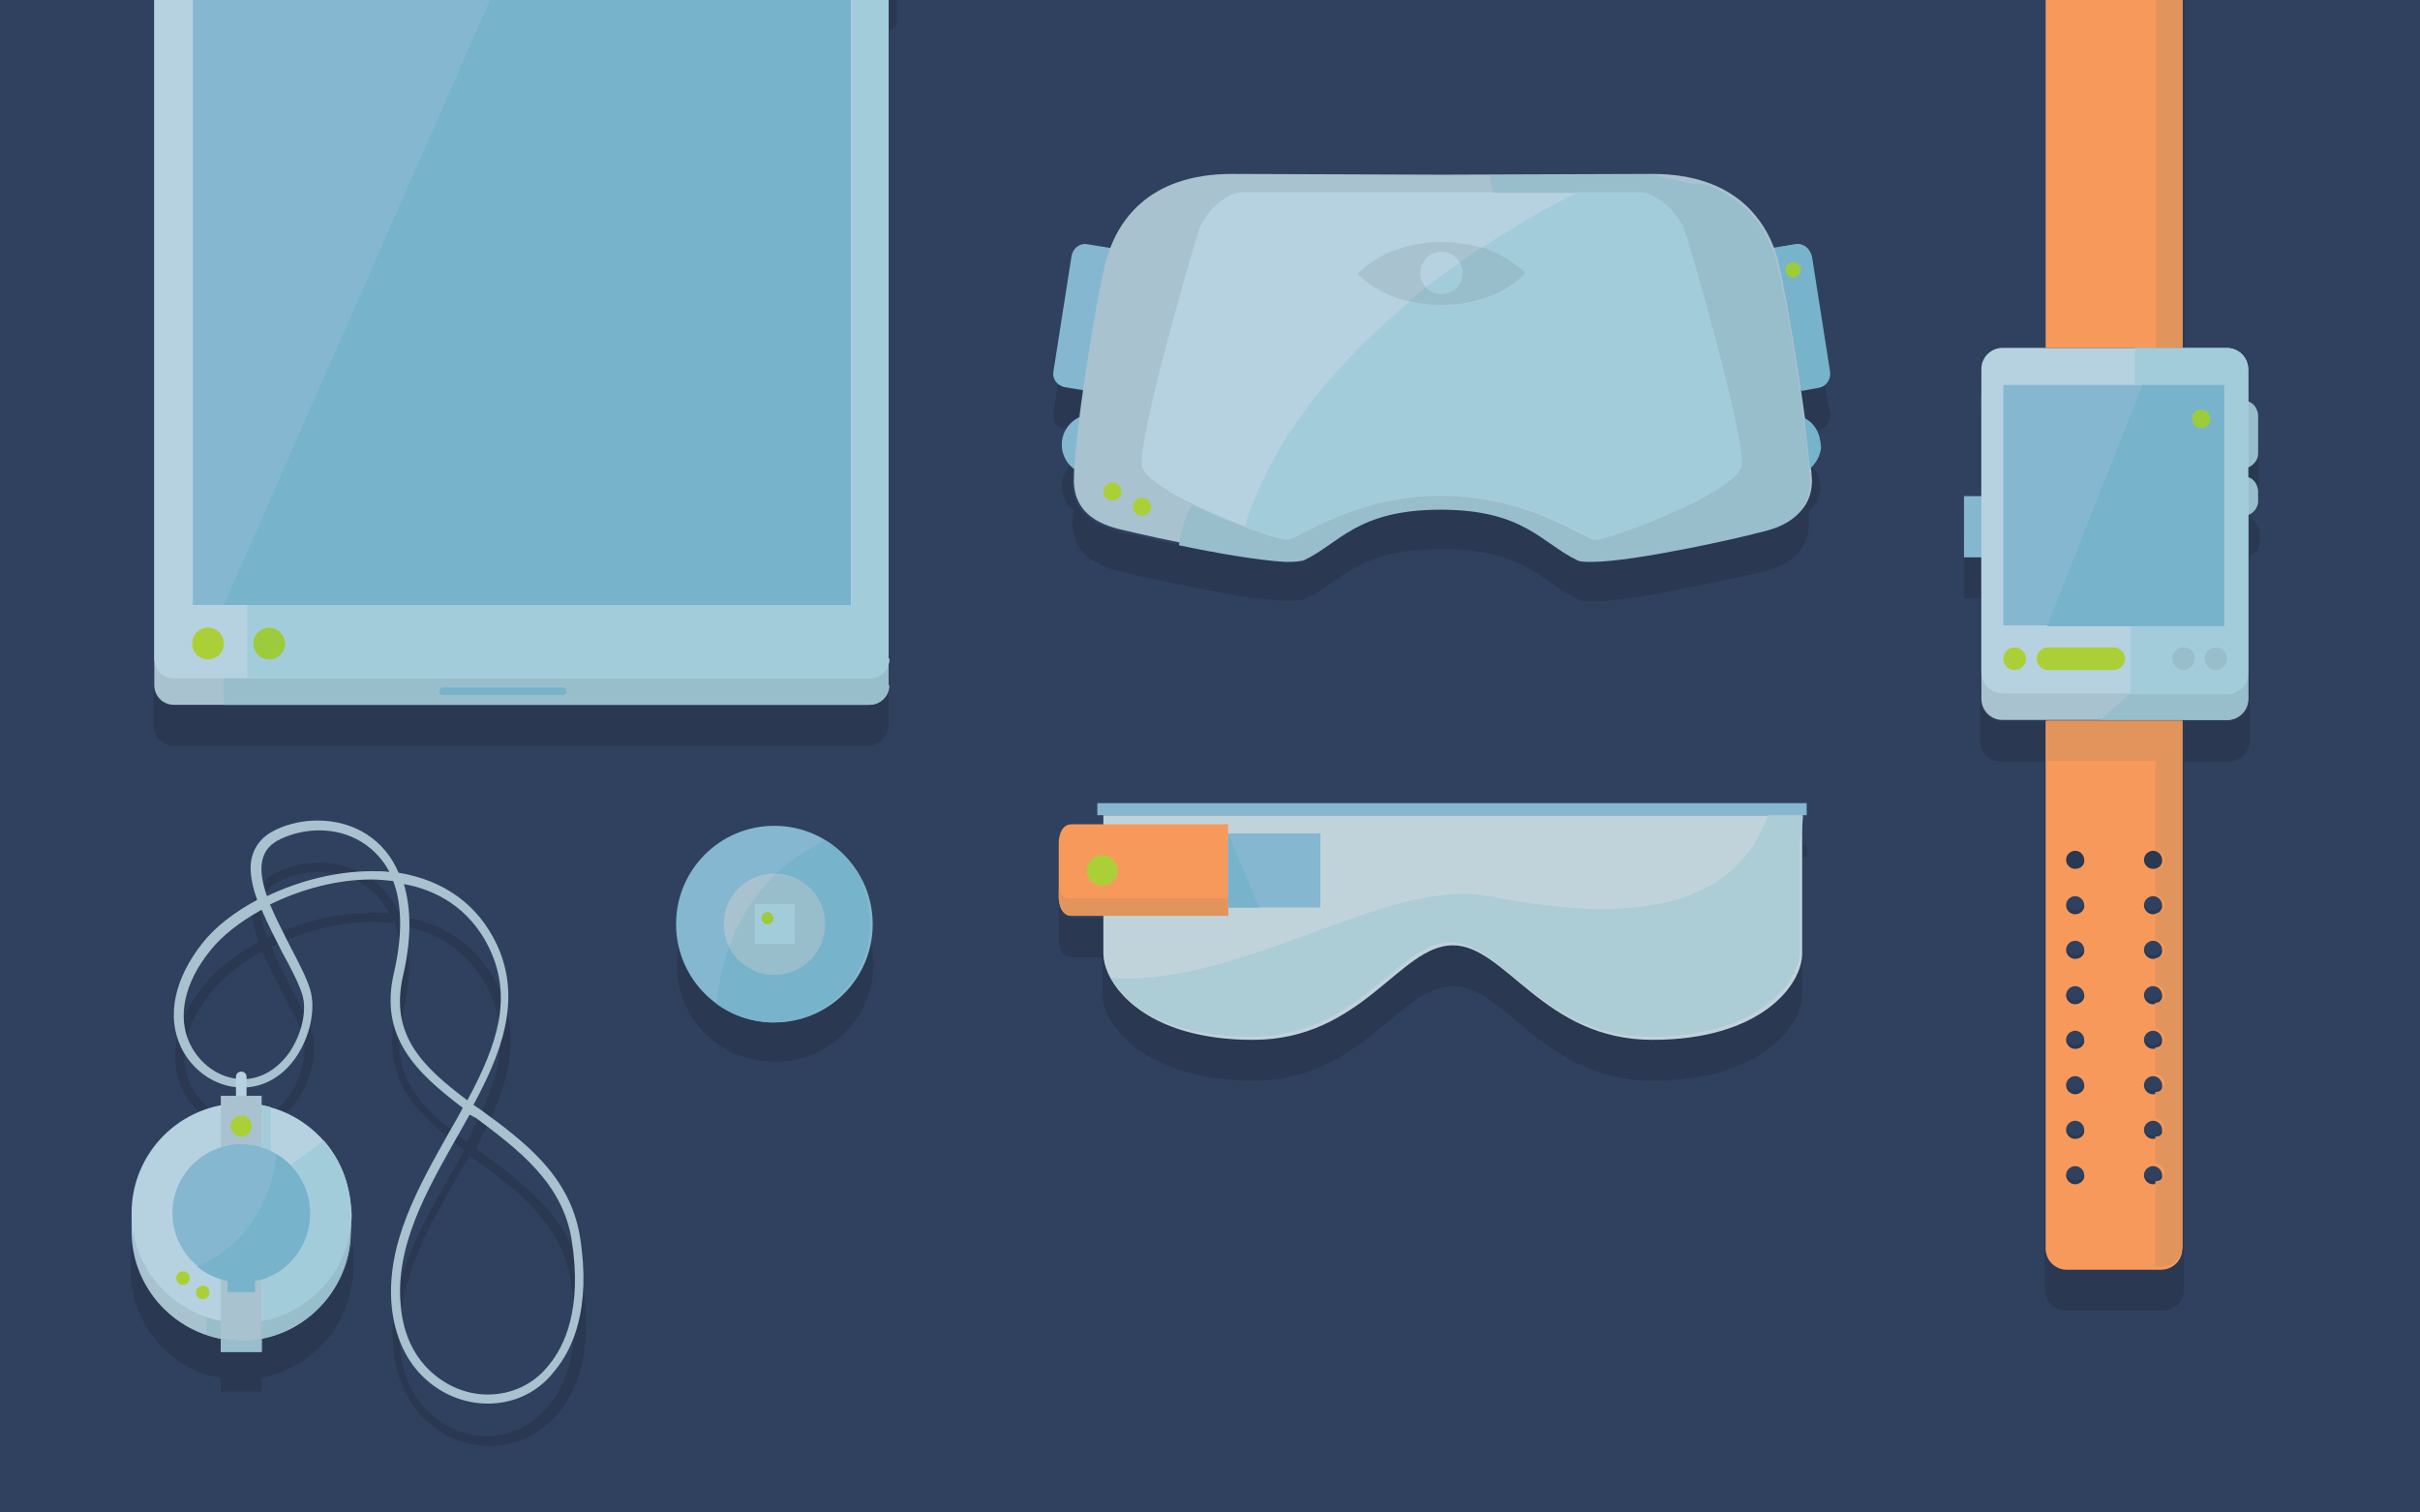 <?xml version="1.0" encoding="utf-8"?>
<!-- Generator: Adobe Illustrator 17.1.0, SVG Export Plug-In . SVG Version: 6.00 Build 0)  -->
<!DOCTYPE svg PUBLIC "-//W3C//DTD SVG 1.1//EN" "http://www.w3.org/Graphics/SVG/1.1/DTD/svg11.dtd">
<svg version="1.1" id="Layer_1" xmlns="http://www.w3.org/2000/svg" xmlns:xlink="http://www.w3.org/1999/xlink" x="0px" y="0px"
	 viewBox="0 0 320 200" enable-background="new 0 0 320 200" xml:space="preserve">
<g>
	<g>
		<defs>
			<polyline id="SVGID_1_" points="0,-0.9 320,-0.9 320,478.5 0,478.5 0,-0.9 			"/>
		</defs>
		<clipPath id="SVGID_2_">
			<use xlink:href="#SVGID_1_"  overflow="visible"/>
		</clipPath>
		<polyline clip-path="url(#SVGID_2_)" fill="#2F415F" points="0,0 320,0 320,479.3 0,479.3 0,0 		"/>
		<path clip-path="url(#SVGID_2_)" fill="#C0BFC8" d="M20.3-0.9L20.3-0.9l0,0.9h0V-0.9 M118.5-0.9h-0.9V0h0.9V-0.9"/>
		<path clip-path="url(#SVGID_2_)" fill="#2A3852" d="M20.3,0L20.3,0l0,92.6V96c0,1.5,1.2,2.6,2.6,2.6h6.6h85.3
			c0.9,0,1.7-0.5,2.2-1.2c0.3-0.4,0.5-0.9,0.5-1.5v-3.5v-2c0,1.5-1.2,2.6-2.6,2.6H23c-1.5,0-2.6-1.2-2.6-2.6V0 M118.5,0h-0.9v4
			l0.1,0l0.2-0.1l0.2-0.1l0.1-0.1l0.2-0.2l0.1-0.1c0.1-0.1,0.1-0.3,0.1-0.4V0"/>
		<path clip-path="url(#SVGID_2_)" fill="#2A3852" d="M140,116.9C140,116.9,140,116.9,140,116.9v6.2v1.1c0,0,0,2.4,1.7,2.4h4.1
			c0,2,0,3.8,0,4.9c0,1,0.3,2.1,1,3.3h0l0,0c0.2,0.3,0.3,0.6,0.5,0.9l0.2,0.2c0.2,0.2,0.4,0.5,0.6,0.7l0.2,0.2
			c0.3,0.3,0.6,0.6,0.9,0.9l0.2,0.2c0.3,0.2,0.5,0.5,0.8,0.7c0.1,0.1,0.2,0.2,0.3,0.2c0.3,0.2,0.6,0.4,1,0.7l0.2,0.1
			c0.4,0.3,0.9,0.5,1.4,0.7c0.1,0.1,0.3,0.1,0.4,0.2c0.4,0.2,0.8,0.3,1.2,0.5c0.2,0.1,0.3,0.1,0.5,0.2c0.6,0.2,1.1,0.4,1.7,0.6
			c2.5,0.7,5.4,1.1,8.8,1.1c14.4,0,19.4-12.5,26.4-12.5s12,12.5,26.4,12.5c14.4,0,19.8-7.3,19.8-11.4c0-1.2,0-3.2,0-5.4
			c0,4.1-5.5,11.4-19.8,11.4c-14.4,0-19.4-12.5-26.4-12.5c-7,0-12,12.5-26.4,12.5c-3.4,0-6.4-0.4-8.8-1.1l0,0c0,0,0,0,0,0
			c0,0,0,0,0,0c0,0-0.1,0-0.1,0c0,0,0,0,0,0c-1.9-0.5-3.5-1.2-4.8-2l0,0c0,0,0,0,0,0c0,0,0,0,0,0c0,0,0,0,0,0c0,0,0,0,0,0
			c0,0,0,0,0,0c0,0,0,0,0,0c0,0,0,0,0,0c0,0,0,0,0,0c0,0,0,0,0,0c0,0,0,0,0,0c0,0,0,0,0,0c0,0,0,0,0,0c0,0,0,0,0,0c0,0,0,0,0,0
			c0,0,0,0,0,0c0,0,0,0,0,0l0,0c-4.1-2.5-5.8-5.8-5.8-8.1c0-1.1,0-2.9,0-4.9h-4.1c-1.7,0-1.7-2.4-1.7-2.4V116.9 M238.9,111.7h-0.5
			c0,0.5,0,1.1,0,1.6h0.5V111.7"/>
		<path clip-path="url(#SVGID_2_)" fill="#2A3852" d="M89.8,124.9c-0.2,0.9-0.3,1.8-0.3,2.7c0,4.3,2.1,8.1,5.3,10.4l0,0l0.2,0.1
			c0.1,0.1,0.3,0.2,0.4,0.3c0.2,0.1,0.4,0.2,0.6,0.4c0.1,0.1,0.3,0.2,0.4,0.2c0.3,0.2,0.6,0.3,0.9,0.4c0.1,0,0.2,0.1,0.3,0.1
			c0.3,0.1,0.6,0.2,0.9,0.3c0.1,0,0.3,0.1,0.4,0.1c0.2,0.1,0.5,0.1,0.8,0.2c0.1,0,0.3,0.1,0.4,0.1c0.3,0.1,0.5,0.1,0.8,0.1
			c0.1,0,0.3,0,0.4,0c0.4,0,0.8,0.1,1.2,0.1h0c7.2,0,13-5.8,13-13c0-0.4,0-0.8-0.1-1.2c0-0.1,0-0.2,0-0.3c0-0.4-0.1-0.8-0.2-1.1
			l0-0.1c0,0,0,0,0-0.1c-1.3,5.8-6.5,10.2-12.7,10.2l0,0c0,0,0,0,0,0c0,0,0,0,0,0c0,0,0,0,0,0c0,0,0,0,0,0c0,0,0,0,0,0c0,0,0,0,0,0
			c0,0,0,0,0,0c0,0,0,0,0,0c0,0,0,0,0,0c0,0,0,0,0,0c0,0,0,0,0,0c0,0,0,0,0,0c0,0,0,0,0,0c0,0,0,0,0,0c0,0,0,0,0,0c0,0,0,0-0.1,0
			c0,0,0,0,0,0c0,0,0,0,0,0c0,0,0,0,0,0c0,0,0,0,0,0c0,0,0,0,0,0C96,135,91,130.7,89.8,124.9"/>
		<path clip-path="url(#SVGID_2_)" fill="#2A3852" d="M142,61.1c-0.9,0.7-1.6,1.9-1.6,3.2c0,1.3,0.6,2.4,1.5,3.1
			c0,0.6-0.1,1.1-0.1,1.6c0,5.4,5.3,6.3,7,6.7c0.7,0.2,3.6,0.9,7.2,1.6v0l0.2,0c0.3,0.1,0.5,0.1,0.8,0.2c0.1,0,0.2,0,0.4,0.1
			c0.4,0.1,0.7,0.1,1.1,0.2l0.2,0c0.3,0.1,0.6,0.1,0.9,0.2c0.1,0,0.3,0,0.4,0.1c0.3,0,0.5,0.1,0.8,0.1c0.1,0,0.3,0,0.4,0.1
			c0.3,0.1,0.7,0.1,1,0.2l0.2,0c0.4,0.1,0.8,0.1,1.1,0.2c0.1,0,0.2,0,0.3,0.1c0.3,0,0.5,0.1,0.8,0.1c0.1,0,0.2,0,0.4,0.1
			c0.3,0,0.5,0.1,0.8,0.1c0.1,0,0.2,0,0.3,0c0.4,0,0.7,0.1,1,0.1l0.1,0c0.3,0,0.6,0.1,0.8,0.1c0.1,0,0.2,0,0.3,0
			c0.2,0,0.4,0,0.6,0.1c0.1,0,0.2,0,0.3,0c0.2,0,0.4,0,0.6,0l0.2,0c0.2,0,0.4,0,0.5,0c0.1,0,0.1,0,0.2,0l0.2,0c0.2,0,0.3,0,0.5,0
			l0.2,0c0.1,0,0.2,0,0.4-0.1l0.1,0c0.1,0,0.3-0.1,0.4-0.1l0,0c0.3-0.1,0.6-0.3,0.9-0.4c1.1-0.6,2.1-1.4,3.2-2.1
			c0.5-0.4,1.1-0.7,1.7-1.1c1.5-0.9,3.2-1.8,5.5-2.3c0.9-0.2,1.9-0.4,3.1-0.5c1.1-0.1,2.4-0.2,3.8-0.2c9,0,12.2,3,15.6,5.3
			c0.8,0.5,1.6,1,2.5,1.4c0.3,0.2,1,0.2,1.7,0.2c0,0,0.1,0,0.1,0c0.2,0,0.3,0,0.5,0c1.5,0,3.6-0.3,5.8-0.6c1.3-0.2,2.6-0.4,3.9-0.7
			c5.3-1,10.5-2.2,11.5-2.4c0.5-0.1,1.4-0.3,2.3-0.7c0.4-0.1,0.8-0.3,1.2-0.5c0.7-0.4,1.4-0.8,1.9-1.4c0.2-0.2,0.4-0.4,0.5-0.7
			c0.6-0.9,1-2,1-3.4l0,0c0-0.2,0-0.4,0-0.6l0-0.2c0-0.2,0-0.4,0-0.6l0-0.1l0.1-0.1c0.1-0.1,0.2-0.2,0.4-0.4l0.2-0.2
			c0.1-0.1,0.2-0.3,0.3-0.4c0.1-0.1,0.1-0.2,0.1-0.3c0.1-0.2,0.1-0.4,0.2-0.5c0-0.1,0.1-0.2,0.1-0.3c0.1-0.3,0.1-0.6,0.1-0.9l0,0
			c0-0.2,0-0.5-0.1-0.7l0-0.2c0-0.2-0.1-0.4-0.2-0.6l0-0.1c-0.1-0.2-0.2-0.4-0.3-0.6l-0.1-0.1c-0.1-0.1-0.2-0.3-0.3-0.4
			c-0.1,0.1-0.3,0.3-0.4,0.4c0,0.6,0.1,1.1,0.1,1.5c0,0,0,0,0,0c0,0,0,0,0,0c0,0,0,0,0,0c0,0,0,0,0,0l0,0l0,0l0,0
			c0,5.4-5.3,6.3-7,6.7c-1.7,0.4-16.2,3.8-21.8,3.8c-0.8,0-1.5-0.1-1.9-0.2c-4.7-2.2-7-6.7-18.1-6.7s-13.4,4.5-18.1,6.7
			c-0.4,0.2-1,0.2-1.9,0.2c-0.1,0-0.2,0-0.3,0c0,0,0,0,0,0c-0.1,0-0.2,0-0.3,0c0,0,0,0,0,0c-6-0.2-19.5-3.3-21.2-3.7
			c-1.6-0.4-7-1.3-7-6.7C141.9,62.9,141.9,62.1,142,61.1 M241.3,50.8c-0.3,0.2-0.6,0.4-0.9,0.4l0,0l-2.2,0.4
			c0.2,1.2,0.3,2.5,0.5,3.7c0.6,0.3,1.2,0.8,1.6,1.5l0.2,0c0.3,0,0.5-0.1,0.7-0.3s0.4-0.3,0.5-0.5c0.3-0.4,0.4-0.9,0.3-1.4
			L241.3,50.8 M143.5,37.7c-0.9,0-1.7,0.7-1.8,1.6l-2.4,15.3c-0.2,1,0.5,2,1.5,2.1l1.6,0.2c0.7-6,1.9-13.9,2.9-19l-1.5-0.2
			C143.7,37.7,143.6,37.7,143.5,37.7"/>
		<path clip-path="url(#SVGID_2_)" fill="#2A3852" d="M285.9,155.1c-0.1,0.6-0.6,1-1.2,1s-1.1-0.4-1.2-1c0,0.1,0,0.2,0,0.3
			c0,0.7,0.6,1.2,1.2,1.2c0.7,0,1.2-0.6,1.2-1.2C286,155.3,285.9,155.2,285.9,155.1 M273.2,155.1c0,0.1,0,0.2,0,0.3
			c0,0.7,0.6,1.2,1.2,1.2c0.7,0,1.2-0.6,1.2-1.2c0-0.1,0-0.2,0-0.3c-0.1,0.6-0.6,1-1.2,1C273.8,156.1,273.4,155.7,273.2,155.1
			 M285.9,149.2c-0.1,0.6-0.6,1-1.2,1c-0.6,0-1.1-0.4-1.2-1c0,0.1,0,0.2,0,0.3c0,0.7,0.6,1.2,1.2,1.2c0.7,0,1.2-0.6,1.2-1.2
			C286,149.3,285.9,149.2,285.9,149.2 M273.2,149.2c0,0.1,0,0.2,0,0.3c0,0.7,0.6,1.2,1.2,1.2c0.7,0,1.2-0.6,1.2-1.2
			c0-0.1,0-0.2,0-0.3c-0.1,0.6-0.6,1-1.2,1C273.8,150.1,273.4,149.7,273.2,149.2 M285.9,143.2c-0.1,0.6-0.6,1-1.2,1s-1.1-0.4-1.2-1
			c0,0.1,0,0.2,0,0.3c0,0.7,0.6,1.2,1.2,1.2c0.7,0,1.2-0.6,1.2-1.2C286,143.4,285.9,143.3,285.9,143.2 M273.2,143.2
			c0,0.1,0,0.2,0,0.3c0,0.7,0.6,1.2,1.2,1.2c0.7,0,1.2-0.6,1.2-1.2c0-0.1,0-0.2,0-0.3c-0.1,0.6-0.6,1-1.2,1
			C273.8,144.2,273.4,143.8,273.2,143.2 M285.9,137.2c-0.1,0.6-0.6,1-1.2,1s-1.1-0.4-1.2-1c0,0.1,0,0.2,0,0.3c0,0.7,0.6,1.2,1.2,1.2
			c0.7,0,1.2-0.6,1.2-1.2C286,137.4,285.9,137.3,285.9,137.2 M273.2,137.2c0,0.1,0,0.2,0,0.3c0,0.7,0.6,1.2,1.2,1.2
			c0.7,0,1.2-0.6,1.2-1.2c0-0.1,0-0.2,0-0.3c-0.1,0.6-0.6,1-1.2,1C273.8,138.2,273.4,137.8,273.2,137.2 M285.9,131.3
			c-0.1,0.6-0.6,1-1.2,1c-0.6,0-1.1-0.4-1.2-1c0,0.1,0,0.2,0,0.3c0,0.7,0.6,1.2,1.2,1.2c0.7,0,1.2-0.6,1.2-1.2
			C286,131.5,285.9,131.4,285.9,131.3 M273.2,131.3c0,0.1,0,0.2,0,0.3c0,0.7,0.6,1.2,1.2,1.2c0.7,0,1.2-0.6,1.2-1.2
			c0-0.1,0-0.2,0-0.3c-0.1,0.6-0.6,1-1.2,1S273.4,131.9,273.2,131.3 M285.9,125.3c-0.1,0.6-0.6,1-1.2,1c-0.6,0-1.1-0.4-1.2-1
			c0,0.1,0,0.2,0,0.3c0,0.7,0.6,1.2,1.2,1.2c0.7,0,1.2-0.6,1.2-1.2C286,125.5,285.9,125.4,285.9,125.3 M273.2,125.3
			c0,0.1,0,0.2,0,0.3c0,0.7,0.6,1.2,1.2,1.2c0.7,0,1.2-0.6,1.2-1.2c0-0.1,0-0.2,0-0.3c-0.1,0.6-0.6,1-1.2,1
			C273.8,126.3,273.4,125.9,273.2,125.3 M285.9,119.4c-0.1,0.6-0.6,1-1.2,1s-1.1-0.4-1.2-1c0,0.1,0,0.2,0,0.3c0,0.7,0.6,1.2,1.2,1.2
			c0.7,0,1.2-0.6,1.2-1.2C286,119.6,285.9,119.5,285.9,119.4 M273.2,119.4c0,0.1,0,0.2,0,0.3c0,0.7,0.6,1.2,1.2,1.2
			c0.7,0,1.2-0.6,1.2-1.2c0-0.1,0-0.2,0-0.3c-0.1,0.6-0.6,1-1.2,1C273.8,120.4,273.4,120,273.2,119.4 M274.4,112.5
			c-0.7,0-1.2,0.6-1.2,1.2c0,0.7,0.6,1.2,1.2,1.2c0.7,0,1.2-0.6,1.2-1.2C275.7,113,275.1,112.5,274.4,112.5 M284.7,112.5
			c-0.7,0-1.2,0.6-1.2,1.2c0,0.7,0.6,1.2,1.2,1.2c0.7,0,1.2-0.6,1.2-1.2C286,113,285.4,112.5,284.7,112.5 M297.5,92.5
			c0,1.6-1.3,2.8-2.8,2.8h-5.8v5.4h5.6h0.2c1.6,0,2.8-1.3,2.8-2.8v-3.5V92.5 M297.5,68.5v5c0.7-0.3,1.3-1,1.3-1.8v-1.4
			C298.7,69.5,298.2,68.8,297.5,68.5 M298.7,60.1c-0.1,0.8-0.6,1.4-1.3,1.6v1.3c0.7,0.3,1.3,1,1.3,1.8v-4.6
			C298.7,60.2,298.7,60.2,298.7,60.1 M261.8,54.3L261.8,54.3v3.5V71h-2.1v8.1h2.1v15.3v3.5c0,1.6,1.3,2.8,2.8,2.8h5.8v62.8v5.4v1.6
			c0,1.6,1.3,2.8,2.8,2.8H285h0.8h0.2c1.6,0,2.8-1.3,2.8-2.8v-1.6v-3.8c0,1.6-1.3,2.8-2.8,2.8h-0.2l0,0h-12.5
			c-1.6,0-2.8-1.3-2.8-2.8v-1.6v-5.4V95.3h0.2h7l0,0h-13c-1.6,0-2.8-1.3-2.8-2.8V54.3"/>
		<path clip-path="url(#SVGID_2_)" fill="#2A3852" d="M17.4,164.2c-0.1,0.5-0.1,1.1-0.1,1.6l0,0.1h0v2.4h0c0.1,6.3,4.3,11.6,10,13.5
			v0l0.1,0c0.2,0.1,0.3,0.1,0.5,0.1c0.2,0.1,0.5,0.1,0.7,0.2c0.2,0,0.3,0.1,0.5,0.1l0.1,0v0l0,0v0h0v1.8h0h5.4h0v-1.8l0.1,0
			c0.2,0,0.5-0.1,0.7-0.2c0.2,0,0.4-0.1,0.6-0.2c0.2-0.1,0.4-0.1,0.7-0.2c0.2-0.1,0.4-0.1,0.6-0.2c0.2-0.1,0.4-0.2,0.6-0.3
			c0.2-0.1,0.4-0.2,0.6-0.3c0.2-0.1,0.4-0.2,0.6-0.3c0.2-0.1,0.4-0.2,0.6-0.3c0.2-0.1,0.4-0.2,0.6-0.4c0.2-0.1,0.4-0.3,0.5-0.4
			c0.2-0.1,0.3-0.2,0.5-0.4c0.2-0.2,0.4-0.3,0.6-0.5c0.1-0.1,0.3-0.2,0.4-0.4c0.3-0.3,0.6-0.6,0.9-0.9c0.1-0.1,0.2-0.3,0.3-0.4
			c0.2-0.2,0.3-0.4,0.5-0.6c0.1-0.1,0.2-0.3,0.3-0.5c0.1-0.2,0.3-0.4,0.4-0.7c0.1-0.2,0.2-0.3,0.3-0.5c0.1-0.2,0.2-0.5,0.3-0.7
			c0.1-0.2,0.2-0.3,0.2-0.5c0.1-0.2,0.2-0.5,0.3-0.7c0.1-0.2,0.1-0.3,0.2-0.5c0.1-0.3,0.2-0.5,0.2-0.8c0-0.2,0.1-0.3,0.1-0.5
			c0.1-0.3,0.1-0.6,0.2-0.9c0-0.1,0.1-0.3,0.1-0.4c0.1-0.5,0.1-0.9,0.1-1.4h0l0-2.4h0l0-0.1v0c0-0.5,0-1-0.1-1.4c0-0.1,0-0.1,0-0.2
			c-0.7,6.4-5.5,11.5-11.8,12.7v1.8h-5.4h0V177C23,175.8,18.1,170.6,17.4,164.2 M62.1,152.8L62.1,152.8c0.2,0.2,0.5,0.4,0.7,0.5
			c5.7,4.2,11.5,8.5,12.7,16.2c1.5,9.1-0.9,14-3.1,16.6c-2.1,2.4-4.9,3.8-8,3.8c-2.8,0-5.4-1.1-7.5-3c-2.3-2.1-3.7-5.1-4-8.7
			c-0.7-7.9,3.4-15.3,7.4-22.3C61,154.8,61.6,153.8,62.1,152.8L62.1,152.8 M61.7,151c-6-4.5-10.3-8.7-8.5-16.5
			c1.1-4.7,1.2-8.8,0.1-12.1c3.9,0.8,8.7,2.9,11.4,8.7C67.7,137.3,65.8,143.4,61.7,151 M35.3,124c-1.4-4-0.8-6.4,1.9-7.6
			c1.5-0.7,3.3-1.1,5-1.1c4.1,0,7.5,2,9.3,5.5c-0.8-0.1-1.5-0.1-2.3-0.1C44.6,120.7,39.7,121.9,35.3,124 M42.2,114.1
			c-1.9,0-3.8,0.4-5.5,1.2c-1.9,0.9-3,2.3-3.3,4.2c-0.2,1.4,0.1,3.1,0.8,5.1c-3.1,1.6-5.6,3.6-7.3,5.8c-3.7,4.6-4.7,9.5-2.8,13.6
			c0.5,1.2,1.3,2.2,2.2,3c0.4-0.2,0.9-0.3,1.3-0.5c-1-0.8-1.8-1.8-2.4-3c-1.7-3.6-0.7-8.1,2.7-12.3c1.6-2,4-3.9,6.8-5.4
			c0.8,1.9,1.8,3.8,2.7,5.6c1.1,2,2.1,3.9,2.6,5.4c0.7,2.2,0,5.6-1.8,8.1c-0.5,0.7-1,1.3-1.6,1.7c0.4,0.1,0.9,0.3,1.3,0.5
			c0.5-0.4,0.9-0.9,1.3-1.5c2-2.8,2.9-6.6,2-9.2c-0.5-1.6-1.6-3.6-2.6-5.6c-1-1.9-2-3.8-2.7-5.6c4.3-2.1,9-3.3,13.4-3.3
			c1,0,2,0.1,2.9,0.2c1.2,3.2,1.2,7.3,0.1,12.1c-2,8.5,2.9,13.2,9.1,17.9c-0.6,1.1-1.2,2.1-1.8,3.2c-4.1,7.2-8.4,14.7-7.6,23.1
			c0.4,3.9,1.9,7.1,4.4,9.5c2.3,2.1,5.3,3.3,8.3,3.3c3.5,0,6.7-1.5,9-4.2c2.4-2.8,4.9-8.1,3.3-17.6c-1.3-8.1-7.4-12.6-13.2-16.9
			c-0.3-0.2-0.6-0.4-0.9-0.6c3.4-6.3,6.6-13.7,3.1-21.2c-2.5-5.3-6.9-8.6-13-9.5C51,116.6,47,114.1,42.2,114.1"/>
		<path clip-path="url(#SVGID_2_)" fill="#A9C2CF" d="M117.6,90.6c0,1.5-1.2,2.6-2.6,2.6H23c-1.5,0-2.6-1.2-2.6-2.6V-23.2
			c0-1.5,1.2-2.6,2.6-2.6h91.9c1.5,0,2.6,1.2,2.6,2.6V90.6"/>
		<path clip-path="url(#SVGID_2_)" fill="#B6D2E0" d="M117.6,87.1c0,1.5-1.2,2.6-2.6,2.6H23c-1.5,0-2.6-1.2-2.6-2.6V-26.6
			c0-1.5,1.2-2.6,2.6-2.6h91.9c1.5,0,2.6,1.2,2.6,2.6V87.1"/>
		<polyline clip-path="url(#SVGID_2_)" fill="#85B7D0" points="112.5,80 25.5,80 25.5,-24.2 112.5,-24.2 112.5,80 		"/>
		<circle clip-path="url(#SVGID_2_)" fill="#ABD037" cx="27.5" cy="85.1" r="2.1"/>
		<path clip-path="url(#SVGID_2_)" fill="#ABD037" d="M37.7,85.1c0,1.1-0.9,2.1-2.1,2.1c-1.1,0-2.1-0.9-2.1-2.1
			c0-1.1,0.9-2.1,2.1-2.1C36.7,83,37.7,84,37.7,85.1"/>
		<path clip-path="url(#SVGID_2_)" fill="#85B7D0" d="M74.9,91.4c0,0.3-0.2,0.5-0.5,0.5H58.6c-0.3,0-0.5-0.2-0.5-0.5
			s0.2-0.5,0.5-0.5h15.8C74.7,90.9,74.9,91.1,74.9,91.4"/>
		<path clip-path="url(#SVGID_2_)" fill="#98BDCB" d="M58.6,91.9c-0.3,0-0.5-0.2-0.5-0.5s0.2-0.5,0.5-0.5h15.8
			c0.3,0,0.5,0.2,0.5,0.5s-0.2,0.5-0.5,0.5H58.6 M117.6,87.1c0,1.5-1.2,2.6-2.6,2.6H29.6v3.5h0h85.3c1.5,0,2.6-1.2,2.6-2.6V87.1"/>
		<path clip-path="url(#SVGID_2_)" fill="#A3CCDB" d="M35.6,87.2c-1.1,0-2.1-0.9-2.1-2.1c0-1.1,0.9-2.1,2.1-2.1
			c1.1,0,2.1,0.9,2.1,2.1C37.7,86.2,36.7,87.2,35.6,87.2 M117.6-0.9h-5V80H32.7v9.7h-3.1h85.3c1.5,0,2.6-1.2,2.6-2.6l0,0V4V0V-0.9"
			/>
		<polyline clip-path="url(#SVGID_2_)" fill="#77B3CB" points="112.5,-0.9 65.2,-0.9 29.6,80 32.7,80 112.5,80 112.5,-0.9 		"/>
		<path clip-path="url(#SVGID_2_)" fill="#9CCB3B" d="M35.6,83c-1.1,0-2.1,0.9-2.1,2.1c0,1.1,0.9,2.1,2.1,2.1c1.1,0,2.1-0.9,2.1-2.1
			C37.7,84,36.7,83,35.6,83"/>
		<path clip-path="url(#SVGID_2_)" fill="#77B3CB" d="M74.4,90.9H58.6c-0.3,0-0.5,0.2-0.5,0.5s0.2,0.5,0.5,0.5h15.8
			c0.3,0,0.5-0.2,0.5-0.5S74.7,90.9,74.4,90.9"/>
		<path clip-path="url(#SVGID_2_)" fill="#C0D3DB" d="M222.2,107.8h-30h-46.3c0,0,0,14.2,0,18.3c0,3.1,3.2,8.1,11,10.3
			c2.5,0.7,5.4,1.1,8.8,1.1c14.4,0,19.4-12.5,26.4-12.5c7,0,12,12.5,26.4,12.5c14.4,0,19.8-7.3,19.8-11.4c0-4.1,0-18.3,0-18.3H222.2
			"/>
		<path clip-path="url(#SVGID_2_)" fill="#F8995C" d="M141.7,109c-1.7,0-1.7,2.4-1.7,2.4v7.3c0,0,0,2.4,1.7,2.4h20.7V109H141.7"/>
		<polyline clip-path="url(#SVGID_2_)" fill="#85B7D0" points="238.9,107.8 145.1,107.8 145.1,106.2 238.9,106.2 238.9,107.8 		"/>
		<polyline clip-path="url(#SVGID_2_)" fill="#85B7D0" points="174.6,120 162.4,120 162.4,110.2 174.6,110.2 174.6,120 		"/>
		<path clip-path="url(#SVGID_2_)" fill="#ABD037" d="M145.8,113.1c-0.2,0-0.5,0-0.7,0.1c-0.8,0.3-1.4,1-1.4,1.9
			c0,0.9,0.6,1.6,1.4,1.9c0.2,0.1,0.4,0.1,0.7,0.1c1.1,0,2-0.9,2-2C147.8,114,146.9,113.1,145.8,113.1z"/>
		<polyline clip-path="url(#SVGID_2_)" fill="#77B3CB" points="162.4,110.2 162.4,110.2 162.4,118.9 162.4,118.9 162.4,120 
			166.5,120 162.4,110.2 		"/>
		<path clip-path="url(#SVGID_2_)" fill="#273852" d="M156.8,136.4C156.9,136.4,156.9,136.4,156.8,136.4
			C156.9,136.4,156.9,136.4,156.8,136.4 M156.8,136.3C156.8,136.3,156.8,136.4,156.8,136.3C156.8,136.4,156.8,136.3,156.8,136.3
			 M152,134.3c1.3,0.8,2.9,1.5,4.8,2C154.9,135.8,153.3,135.1,152,134.3 M151.9,134.3C151.9,134.3,151.9,134.3,151.9,134.3
			C151.9,134.3,151.9,134.3,151.9,134.3 M151.9,134.3C151.9,134.3,151.9,134.3,151.9,134.3C151.9,134.3,151.9,134.3,151.9,134.3
			 M151.9,134.3C151.9,134.3,151.9,134.3,151.9,134.3C151.9,134.3,151.9,134.3,151.9,134.3 M151.8,134.3
			C151.8,134.3,151.8,134.3,151.8,134.3C151.8,134.3,151.8,134.3,151.8,134.3 M151.8,134.2C151.8,134.2,151.8,134.3,151.8,134.2
			C151.8,134.3,151.8,134.2,151.8,134.2 M151.8,134.2C151.8,134.2,151.8,134.2,151.8,134.2C151.8,134.2,151.8,134.2,151.8,134.2
			 M151.7,134.2C151.7,134.2,151.7,134.2,151.7,134.2C151.7,134.2,151.7,134.2,151.7,134.2 M151.7,134.2
			C151.7,134.2,151.7,134.2,151.7,134.2C151.7,134.2,151.7,134.2,151.7,134.2 M151.7,134.2L151.7,134.2L151.7,134.2 M238.4,111.7
			L238.4,111.7c0,0.5,0,1.1,0,1.6l0,0C238.4,112.7,238.4,112.2,238.4,111.7"/>
		<path clip-path="url(#SVGID_2_)" fill="#ACCCD6" d="M238.4,107.8h-4.6c-3,8.4-10.3,12.4-22,12.4c-4.4,0-9.3-0.6-14.9-1.7
			c-1.1-0.2-2.3-0.3-3.4-0.3c-6.3,0-13.6,2.8-21.2,5.6c-7.7,2.8-15.7,5.6-23.5,5.6c-0.6,0-1.2,0-1.9-0.1c0.9,1.6,2.5,3.3,4.8,4.7
			l0,0c0,0,0,0,0,0c0,0,0,0,0,0c0,0,0,0,0,0c0,0,0,0,0,0c0,0,0,0,0,0c0,0,0,0,0,0c0,0,0,0,0,0c0,0,0,0,0,0c0,0,0,0,0,0c0,0,0,0,0,0
			c0,0,0,0,0,0c0,0,0,0,0,0c0,0,0,0,0,0c0,0,0,0,0,0c0,0,0,0,0,0c0,0,0,0,0,0c0,0,0,0,0,0c1.3,0.8,2.9,1.5,4.8,2c0,0,0,0,0,0
			c0,0,0.1,0,0.1,0c0,0,0,0,0,0c0,0,0,0,0,0l0,0c2.5,0.7,5.4,1.1,8.8,1.1c14.4,0,19.4-12.5,26.4-12.5c7,0,12,12.5,26.4,12.5
			c14.4,0,19.8-7.3,19.8-11.4c0-2.4,0-8.4,0-12.8c0-0.6,0-1.1,0-1.6C238.4,109.4,238.4,107.8,238.4,107.8"/>
		<path clip-path="url(#SVGID_2_)" fill="#E1945C" d="M140,117.6v1.1c0,0,0,2.4,1.7,2.4h20.7v-2.3c0,0-19.9,0-20.7,0
			C140.9,118.9,140.5,118.7,140,117.6"/>
		<path clip-path="url(#SVGID_2_)" fill="#85B7D0" d="M115.4,122.2c0,7.2-5.8,13-13,13s-13-5.8-13-13c0-7.2,5.8-13,13-13
			S115.4,115.1,115.4,122.2"/>
		<path clip-path="url(#SVGID_2_)" fill="#A9C2CF" d="M109.1,122.2c0,3.7-3,6.7-6.7,6.7c-3.7,0-6.7-3-6.7-6.7s3-6.7,6.7-6.7
			C106.1,115.6,109.1,118.5,109.1,122.2"/>
		<polyline clip-path="url(#SVGID_2_)" fill="#B6D2E0" points="105,124.8 99.9,124.8 99.9,119.6 105,119.6 105,124.8 		"/>
		<path clip-path="url(#SVGID_2_)" fill="#ABD037" d="M102.2,121.4c0,0.4-0.3,0.8-0.8,0.8c-0.4,0-0.8-0.3-0.8-0.8
			c0-0.4,0.3-0.8,0.8-0.8C101.9,120.6,102.2,121,102.2,121.4"/>
		<path clip-path="url(#SVGID_2_)" fill="#2C415D" d="M115.4,122.2C115.4,122.2,115.4,122.2,115.4,122.2L115.4,122.2
			C115.4,122.2,115.4,122.2,115.4,122.2 M115.4,122.1C115.4,122.2,115.4,122.2,115.4,122.1C115.4,122.2,115.4,122.2,115.4,122.1
			 M115.4,122.1C115.4,122.1,115.4,122.1,115.4,122.1C115.4,122.1,115.4,122.1,115.4,122.1 M115.4,122.1
			C115.4,122.1,115.4,122.1,115.4,122.1C115.4,122.1,115.4,122.1,115.4,122.1 M115.4,122C115.4,122,115.4,122,115.4,122
			C115.4,122,115.4,122,115.4,122 M115.4,122C115.4,122,115.4,122,115.4,122C115.4,122,115.4,122,115.4,122 M115.4,121.9
			C115.4,122,115.4,122,115.4,121.9C115.4,122,115.4,122,115.4,121.9 M115.4,121.9C115.4,121.9,115.4,121.9,115.4,121.9
			C115.4,121.9,115.4,121.9,115.4,121.9 M115.4,121.9C115.4,121.9,115.4,121.9,115.4,121.9C115.4,121.9,115.4,121.9,115.4,121.9
			 M115.4,121.8C115.4,121.8,115.4,121.8,115.4,121.8C115.4,121.8,115.4,121.8,115.4,121.8 M115.4,121.8
			C115.4,121.8,115.4,121.8,115.4,121.8C115.4,121.8,115.4,121.8,115.4,121.8 M115.4,121.7C115.4,121.7,115.4,121.8,115.4,121.7
			C115.4,121.8,115.4,121.7,115.4,121.7 M115.4,121.7C115.4,121.7,115.4,121.7,115.4,121.7C115.4,121.7,115.4,121.7,115.4,121.7
			 M115.4,121.6C115.4,121.7,115.4,121.7,115.4,121.6C115.4,121.7,115.4,121.7,115.4,121.6 M115.4,121.6
			C115.4,121.6,115.4,121.6,115.4,121.6C115.4,121.6,115.4,121.6,115.4,121.6 M115.4,121.6C115.4,121.6,115.4,121.6,115.4,121.6
			C115.4,121.6,115.4,121.6,115.4,121.6 M115.4,121.5C115.4,121.5,115.4,121.5,115.4,121.5C115.4,121.5,115.4,121.5,115.4,121.5
			 M115.4,121.5C115.4,121.5,115.4,121.5,115.4,121.5C115.4,121.5,115.4,121.5,115.4,121.5 M115.4,121.5
			C115.4,121.5,115.4,121.5,115.4,121.5C115.4,121.5,115.4,121.5,115.4,121.5 M115.4,121.4C115.4,121.4,115.4,121.4,115.4,121.4
			C115.4,121.4,115.4,121.4,115.4,121.4 M115.4,121.4C115.4,121.4,115.4,121.4,115.4,121.4C115.4,121.4,115.4,121.4,115.4,121.4
			 M115.4,121.3C115.4,121.3,115.4,121.3,115.4,121.3C115.4,121.3,115.4,121.3,115.4,121.3 M115.4,121.3
			C115.4,121.3,115.4,121.3,115.4,121.3C115.4,121.3,115.4,121.3,115.4,121.3 M115.4,121.2C115.4,121.2,115.4,121.2,115.4,121.2
			C115.4,121.2,115.4,121.2,115.4,121.2 M115.4,121.2C115.4,121.2,115.4,121.2,115.4,121.2C115.4,121.2,115.4,121.2,115.4,121.2
			 M115.4,121.2C115.4,121.2,115.4,121.2,115.4,121.2C115.4,121.2,115.4,121.2,115.4,121.2 M115.4,121.1
			C115.4,121.1,115.4,121.1,115.4,121.1C115.4,121.1,115.4,121.1,115.4,121.1"/>
		<path clip-path="url(#SVGID_2_)" fill="#273852" d="M102.4,135.2C102.4,135.2,102.4,135.2,102.4,135.2
			C102.4,135.2,102.4,135.2,102.4,135.2 M102.4,135.2C102.4,135.2,102.4,135.2,102.4,135.2C102.4,135.2,102.4,135.2,102.4,135.2
			 M102.3,135.2C102.3,135.2,102.4,135.2,102.3,135.2C102.4,135.2,102.3,135.2,102.3,135.2 M102.3,135.2
			C102.3,135.2,102.3,135.2,102.3,135.2C102.3,135.2,102.3,135.2,102.3,135.2 M102.2,135.2C102.3,135.2,102.3,135.2,102.2,135.2
			C102.3,135.2,102.3,135.2,102.2,135.2 M102.2,135.2C102.2,135.2,102.2,135.2,102.2,135.2C102.2,135.2,102.2,135.2,102.2,135.2
			 M102.2,135.2C102.2,135.2,102.2,135.2,102.2,135.2C102.2,135.2,102.2,135.2,102.2,135.2 M102.1,135.2
			C102.1,135.2,102.1,135.2,102.1,135.2C102.2,135.2,102.1,135.2,102.1,135.2 M102.1,135.2C102.1,135.2,102.1,135.2,102.1,135.2
			C102.1,135.2,102.1,135.2,102.1,135.2 M102,135.2C102.1,135.2,102.1,135.2,102,135.2C102.1,135.2,102.1,135.2,102,135.2
			 M102,135.2C102,135.2,102,135.2,102,135.2C102,135.2,102,135.2,102,135.2"/>
		<path clip-path="url(#SVGID_2_)" fill="#77B3CB" d="M109.1,111.1c-2,1.1-4.3,2.4-6.5,4.4c3.6,0.1,6.5,3,6.5,6.7
			c0,3.7-3,6.7-6.7,6.7c-2.6,0-4.9-1.5-6-3.7c-0.8,2.2-1.3,4.6-1.7,7.5c2,1.5,4.5,2.4,7.2,2.5c0,0,0,0,0,0c0,0,0,0,0,0c0,0,0,0,0,0
			c0,0,0,0,0,0c0,0,0,0,0,0c0,0,0,0,0.1,0c0,0,0,0,0,0c0,0,0,0,0,0c0,0,0,0,0,0c0,0,0,0,0,0c0,0,0,0,0,0c0,0,0,0,0,0c0,0,0,0,0,0
			c0,0,0,0,0,0c0,0,0,0,0,0c0,0,0,0,0,0c0,0,0,0,0,0c0,0,0,0,0,0c0,0,0,0,0,0c0,0,0,0,0,0c0,0,0,0,0,0l0,0c7.2,0,13-5.8,13-13
			c0,0,0,0,0,0c0,0,0,0,0,0c0,0,0,0,0,0c0,0,0,0,0,0c0,0,0,0,0,0c0,0,0,0,0,0c0,0,0,0,0,0c0,0,0,0,0,0c0,0,0,0,0,0c0,0,0,0,0,0
			c0,0,0,0,0,0c0,0,0,0,0,0c0,0,0,0,0,0c0,0,0,0,0,0c0,0,0,0,0,0c0,0,0,0,0,0c0,0,0,0,0,0c0,0,0,0,0,0c0,0,0,0,0,0c0,0,0,0,0,0
			c0,0,0,0,0,0c0,0,0,0,0,0c0,0,0,0,0,0c0,0,0,0,0,0c0,0,0,0,0,0c0,0,0,0,0,0c0,0,0,0,0,0c0,0,0,0,0,0c0,0,0,0,0,0c0,0,0,0,0,0
			c0,0,0,0,0,0c0,0,0,0,0,0c0,0,0,0,0,0c0,0,0,0,0,0c0,0,0,0,0,0c0,0,0,0,0,0c0,0,0,0,0,0c0,0,0,0,0,0c0,0,0,0,0,0c0,0,0,0,0,0
			c0,0,0,0,0,0c0,0,0,0,0,0c0,0,0,0,0,0c0,0,0,0,0,0c0,0,0,0,0,0c0,0,0,0,0,0c0,0,0,0,0,0c0,0,0,0,0,0c0,0,0,0,0,0c0,0,0,0,0,0
			c0,0,0,0,0,0c0,0,0,0,0,0c0,0,0,0,0,0C115,116.9,112.6,113.2,109.1,111.1"/>
		<path clip-path="url(#SVGID_2_)" fill="#98BDCB" d="M99.9,124.8v-5.2h5.2v5.2H99.9 M102.6,115.6c-2.4,2.2-4.6,5.3-6.2,9.6
			c1.1,2.2,3.4,3.7,6,3.7c3.7,0,6.7-3,6.7-6.7C109.1,118.6,106.2,115.7,102.6,115.6"/>
		<path clip-path="url(#SVGID_2_)" fill="#A3CCDB" d="M101.5,122.2c-0.4,0-0.8-0.3-0.8-0.8c0-0.4,0.3-0.8,0.8-0.8
			c0.4,0,0.8,0.3,0.8,0.8C102.2,121.8,101.9,122.2,101.5,122.2 M105,119.6h-5.2v5.2h5.2V119.6"/>
		<path clip-path="url(#SVGID_2_)" fill="#9CCB3B" d="M101.5,120.6c-0.4,0-0.8,0.3-0.8,0.8c0,0.4,0.3,0.8,0.8,0.8
			c0.4,0,0.8-0.3,0.8-0.8C102.2,121,101.9,120.6,101.5,120.6"/>
		<path clip-path="url(#SVGID_2_)" fill="#85B7D0" d="M146,50.2c-0.2,1-1.1,1.7-2.1,1.5l-3.1-0.5c-1-0.2-1.7-1.1-1.5-2.1l2.4-15.3
			c0.2-1,1.1-1.7,2.1-1.5l3.1,0.5c1,0.2,1.7,1.1,1.5,2.1L146,50.2z"/>
		<circle clip-path="url(#SVGID_2_)" fill="#85B7D0" cx="144.4" cy="58.8" r="4"/>
		<path clip-path="url(#SVGID_2_)" fill="#85B7D0" d="M235.2,50.2c0.2,1,1.1,1.7,2.1,1.5l3.1-0.5c1-0.2,1.7-1.1,1.5-2.1l-2.4-15.3
			c-0.2-1-1.1-1.7-2.1-1.5l-3.1,0.5c-1,0.2-1.7,1.1-1.5,2.1L235.2,50.2"/>
		<path clip-path="url(#SVGID_2_)" fill="#85B7D0" d="M232.7,58.8c0,2.2,1.8,4,4,4c2.2,0,4-1.8,4-4c0-2.2-1.8-4-4-4
			C234.5,54.8,232.7,56.6,232.7,58.8"/>
		<path clip-path="url(#SVGID_2_)" fill="#A9C2CF" d="M235.2,34.7c-1.4-5.4-5.6-11.7-16.7-11.7l-27.8,0.1l-27.8-0.1
			c-11.1,0-15.3,6.3-16.7,11.7c-1.4,5.4-4.2,23.4-4.2,28.8c0,5.4,5.3,6.3,7,6.7c2,0.5,20.9,4.8,23.7,3.5c4.7-2.2,7-6.7,18.1-6.7
			s13.4,4.5,18.1,6.7c2.8,1.3,21.7-3,23.7-3.5c1.6-0.4,7-1.3,7-6.7C239.3,58.2,236.5,40.1,235.2,34.7"/>
		<path clip-path="url(#SVGID_2_)" fill="#B6D2E0" d="M222.5,30c-0.7-1.7-3.2-4.6-5.8-4.6c-2.6,0-21,0-26.1,0c-5.1,0-23.5,0-26.1,0
			c-2.6,0-5.1,2.9-5.8,4.6c-0.7,1.7-8.3,28.1-7.7,31.6c0.6,3.5,17.7,9.9,19.3,9.7s8.8-5.8,20.3-5.8c11.4,0,18.7,5.6,20.3,5.8
			c1.6,0.2,18.7-6.2,19.3-9.7C230.7,58.1,223.1,31.6,222.5,30"/>
		<circle clip-path="url(#SVGID_2_)" fill="#ABD037" cx="147.1" cy="65" r="1.2"/>
		<path clip-path="url(#SVGID_2_)" fill="#ABD037" d="M238.1,35.7c0,0.5-0.4,1-1,1c-0.5,0-1-0.4-1-1c0-0.5,0.4-1,1-1
			C237.6,34.7,238.1,35.1,238.1,35.7"/>
		<circle clip-path="url(#SVGID_2_)" fill="#ABD037" cx="151" cy="67" r="1.2"/>
		<path clip-path="url(#SVGID_2_)" fill="#A9C2CF" d="M179.5,36.2c5.6,5.6,16.7,5.6,22.3,0C196.2,30.6,185,30.6,179.5,36.2
			 M190.6,38.9c-1.5,0-2.8-1.2-2.8-2.8c0-1.5,1.2-2.8,2.8-2.8c1.5,0,2.8,1.2,2.8,2.8C193.4,37.7,192.1,38.9,190.6,38.9"/>
		<path clip-path="url(#SVGID_2_)" fill="#2C415D" d="M237.7,32.3c-0.1,0-0.2,0-0.3,0l-2.8,0.5l0,0l2.8-0.5
			C237.5,32.3,237.6,32.3,237.7,32.3c0.9,0,1.7,0.7,1.8,1.6l2.4,15.3c0,0.1,0,0.2,0,0.3c0-0.1,0-0.2,0-0.3l-2.4-15.3
			C239.3,32.9,238.6,32.3,237.7,32.3 M225.6,24.1C225.6,24.1,225.6,24.1,225.6,24.1C225.6,24.1,225.6,24.1,225.6,24.1 M225.6,24.1
			C225.6,24.1,225.6,24.1,225.6,24.1C225.6,24.1,225.6,24.1,225.6,24.1 M225.5,24.1C225.5,24.1,225.5,24.1,225.5,24.1
			C225.5,24.1,225.5,24.1,225.5,24.1 M225.3,24.1C225.3,24.1,225.3,24.1,225.3,24.1C225.3,24.1,225.3,24.1,225.3,24.1 M225.3,24
			C225.3,24,225.3,24,225.3,24C225.3,24,225.3,24,225.3,24 M225.3,24C225.3,24,225.3,24,225.3,24C225.3,24,225.3,24,225.3,24
			 M225.2,24C225.2,24,225.2,24,225.2,24C225.2,24,225.2,24,225.2,24 M225.2,24C225.2,24,225.2,24,225.2,24
			C225.2,24,225.2,24,225.2,24 M225,23.9C225,23.9,225,23.9,225,23.9C225,23.9,225,23.9,225,23.9 M225,23.9
			C225,23.9,225,23.9,225,23.9C225,23.9,225,23.9,225,23.9 M224.9,23.9C224.9,23.9,224.9,23.9,224.9,23.9
			C224.9,23.9,224.9,23.9,224.9,23.9 M224.9,23.9C224.9,23.9,224.9,23.9,224.9,23.9C224.9,23.9,224.9,23.9,224.9,23.9 M224.8,23.9
			C224.8,23.9,224.8,23.9,224.8,23.9C224.8,23.9,224.8,23.9,224.8,23.9 M224.8,23.9C224.8,23.9,224.8,23.9,224.8,23.9
			C224.8,23.9,224.8,23.9,224.8,23.9 M224.7,23.8C224.7,23.8,224.7,23.8,224.7,23.8C224.7,23.8,224.7,23.8,224.7,23.8 M224.6,23.8
			C224.6,23.8,224.6,23.8,224.6,23.8C224.6,23.8,224.6,23.8,224.6,23.8 M224.6,23.8C224.6,23.8,224.6,23.8,224.6,23.8
			C224.6,23.8,224.6,23.8,224.6,23.8 M224.5,23.8C224.5,23.8,224.5,23.8,224.5,23.8C224.5,23.8,224.5,23.8,224.5,23.8 M224.5,23.8
			C224.5,23.8,224.5,23.8,224.5,23.8C224.5,23.8,224.5,23.8,224.5,23.8 M224.4,23.8C224.4,23.8,224.4,23.8,224.4,23.8
			C224.4,23.8,224.4,23.8,224.4,23.8 M224.4,23.8C224.4,23.8,224.4,23.8,224.4,23.8C224.4,23.8,224.4,23.8,224.4,23.8 M224.3,23.8
			C224.3,23.8,224.3,23.8,224.3,23.8C224.3,23.8,224.3,23.8,224.3,23.8 M224.3,23.7C224.3,23.7,224.3,23.7,224.3,23.7
			C224.3,23.7,224.3,23.7,224.3,23.7 M224.2,23.7C224.2,23.7,224.2,23.7,224.2,23.7C224.2,23.7,224.2,23.7,224.2,23.7 M224.2,23.7
			C224.2,23.7,224.2,23.7,224.2,23.7C224.2,23.7,224.2,23.7,224.2,23.7 M224.1,23.7C224.1,23.7,224.1,23.7,224.1,23.7
			C224.1,23.7,224.1,23.7,224.1,23.7 M224.1,23.7C224.1,23.7,224.1,23.7,224.1,23.7C224.1,23.7,224.1,23.7,224.1,23.7 M224,23.7
			C224,23.7,224,23.7,224,23.7C224,23.7,224,23.7,224,23.7 M224,23.7C224,23.7,224,23.7,224,23.7C224,23.7,224,23.7,224,23.7
			 M223.9,23.7C223.9,23.7,223.9,23.7,223.9,23.7C223.9,23.7,223.9,23.7,223.9,23.7 M223.9,23.6C223.9,23.6,223.9,23.6,223.9,23.6
			C223.9,23.6,223.9,23.6,223.9,23.6 M223.8,23.6C223.8,23.6,223.8,23.6,223.8,23.6C223.8,23.6,223.8,23.6,223.8,23.6 M223.8,23.6
			C223.8,23.6,223.8,23.6,223.8,23.6C223.8,23.6,223.8,23.6,223.8,23.6 M223.7,23.6C223.7,23.6,223.7,23.6,223.7,23.6
			C223.7,23.6,223.7,23.6,223.7,23.6 M223.7,23.6C223.7,23.6,223.7,23.6,223.7,23.6C223.7,23.6,223.7,23.6,223.7,23.6 M223.6,23.6
			C223.6,23.6,223.6,23.6,223.6,23.6C223.6,23.6,223.6,23.6,223.6,23.6 M223.5,23.6C223.6,23.6,223.6,23.6,223.5,23.6
			C223.6,23.6,223.6,23.6,223.5,23.6 M223.5,23.6C223.5,23.6,223.5,23.6,223.5,23.6C223.5,23.6,223.5,23.6,223.5,23.6 M223.4,23.5
			C223.5,23.5,223.5,23.6,223.4,23.5C223.5,23.6,223.5,23.5,223.4,23.5 M223.4,23.5C223.4,23.5,223.4,23.5,223.4,23.5
			C223.4,23.5,223.4,23.5,223.4,23.5 M223.3,23.5C223.4,23.5,223.4,23.5,223.3,23.5C223.4,23.5,223.4,23.5,223.3,23.5 M223.3,23.5
			C223.3,23.5,223.3,23.5,223.3,23.5C223.3,23.5,223.3,23.5,223.3,23.5 M223.2,23.5C223.2,23.5,223.3,23.5,223.2,23.5
			C223.3,23.5,223.2,23.5,223.2,23.5 M223.2,23.5C223.2,23.5,223.2,23.5,223.2,23.5C223.2,23.5,223.2,23.5,223.2,23.5 M223.1,23.5
			C223.1,23.5,223.2,23.5,223.1,23.5C223.2,23.5,223.1,23.5,223.1,23.5 M223.1,23.5C223.1,23.5,223.1,23.5,223.1,23.5
			C223.1,23.5,223.1,23.5,223.1,23.5 M223,23.5C223,23.5,223,23.5,223,23.5C223,23.5,223,23.5,223,23.5 M223,23.5
			C223,23.5,223,23.5,223,23.5C223,23.5,223,23.5,223,23.5 M222.9,23.4C222.9,23.4,222.9,23.4,222.9,23.4
			C222.9,23.4,222.9,23.4,222.9,23.4 M222.9,23.4C222.9,23.4,222.9,23.4,222.9,23.4C222.9,23.4,222.9,23.4,222.9,23.4 M222.8,23.4
			C222.8,23.4,222.8,23.4,222.8,23.4C222.8,23.4,222.8,23.4,222.8,23.4 M222.7,23.4C222.8,23.4,222.8,23.4,222.7,23.4
			C222.8,23.4,222.8,23.4,222.7,23.4 M222.7,23.4C222.7,23.4,222.7,23.4,222.7,23.4C222.7,23.4,222.7,23.4,222.7,23.4 M222.6,23.4
			C222.7,23.4,222.7,23.4,222.6,23.4C222.7,23.4,222.7,23.4,222.6,23.4 M222.6,23.4C222.6,23.4,222.6,23.4,222.6,23.4
			C222.6,23.4,222.6,23.4,222.6,23.4 M222.5,23.4C222.6,23.4,222.6,23.4,222.5,23.4C222.6,23.4,222.6,23.4,222.5,23.4 M222.5,23.4
			C222.5,23.4,222.5,23.4,222.5,23.4C222.5,23.4,222.5,23.4,222.5,23.4 M222.4,23.3c0,0,0.1,0,0.1,0
			C222.4,23.4,222.4,23.4,222.4,23.3 M222.3,23.3C222.3,23.3,222.3,23.3,222.3,23.3C222.3,23.3,222.3,23.3,222.3,23.3 M222.3,23.3
			C222.3,23.3,222.3,23.3,222.3,23.3C222.3,23.3,222.3,23.3,222.3,23.3 M222.2,23.3C222.2,23.3,222.2,23.3,222.2,23.3
			C222.2,23.3,222.2,23.3,222.2,23.3 M222.2,23.3C222.2,23.3,222.2,23.3,222.2,23.3C222.2,23.3,222.2,23.3,222.2,23.3 M222.1,23.3
			C222.1,23.3,222.1,23.3,222.1,23.3C222.1,23.3,222.1,23.3,222.1,23.3 M222,23.3c0,0,0.1,0,0.1,0C222,23.3,222,23.3,222,23.3
			 M221.9,23.3C221.9,23.3,221.9,23.3,221.9,23.3C221.9,23.3,221.9,23.3,221.9,23.3 M221.9,23.3C221.9,23.3,221.9,23.3,221.9,23.3
			C221.9,23.3,221.9,23.3,221.9,23.3 M221.8,23.3C221.8,23.3,221.8,23.3,221.8,23.3C221.8,23.3,221.8,23.3,221.8,23.3 M221.8,23.3
			C221.8,23.3,221.8,23.3,221.8,23.3C221.8,23.3,221.8,23.3,221.8,23.3 M221.7,23.3C221.7,23.3,221.7,23.3,221.7,23.3
			C221.7,23.3,221.7,23.3,221.7,23.3 M221.6,23.2C221.7,23.2,221.7,23.2,221.6,23.2C221.7,23.2,221.7,23.2,221.6,23.2 M221.6,23.2
			C221.6,23.2,221.6,23.2,221.6,23.2C221.6,23.2,221.6,23.2,221.6,23.2 M221.5,23.2C221.5,23.2,221.5,23.2,221.5,23.2
			C221.5,23.2,221.5,23.2,221.5,23.2 M221.5,23.2C221.5,23.2,221.5,23.2,221.5,23.2C221.5,23.2,221.5,23.2,221.5,23.2 M221.4,23.2
			C221.4,23.2,221.4,23.2,221.4,23.2C221.4,23.2,221.4,23.2,221.4,23.2 M221.4,23.2C221.4,23.2,221.4,23.2,221.4,23.2
			C221.4,23.2,221.4,23.2,221.4,23.2 M221.3,23.2C221.3,23.2,221.3,23.2,221.3,23.2C221.3,23.2,221.3,23.2,221.3,23.2 M221.2,23.2
			C221.3,23.2,221.3,23.2,221.2,23.2C221.3,23.2,221.3,23.2,221.2,23.2 M221.1,23.2c0,0,0.1,0,0.1,0
			C221.2,23.2,221.1,23.2,221.1,23.2 M221.1,23.2C221.1,23.2,221.1,23.2,221.1,23.2C221.1,23.2,221.1,23.2,221.1,23.2 M221,23.2
			C221,23.2,221,23.2,221,23.2C221,23.2,221,23.2,221,23.2 M220.9,23.2C221,23.2,221,23.2,220.9,23.2C221,23.2,221,23.2,220.9,23.2
			 M220.9,23.2C220.9,23.2,220.9,23.2,220.9,23.2C220.9,23.2,220.9,23.2,220.9,23.2 M220.8,23.2C220.8,23.2,220.9,23.2,220.8,23.2
			C220.9,23.2,220.8,23.2,220.8,23.2 M220.8,23.2C220.8,23.2,220.8,23.2,220.8,23.2C220.8,23.2,220.8,23.2,220.8,23.2 M220.7,23.1
			C220.7,23.2,220.7,23.2,220.7,23.1C220.7,23.2,220.7,23.2,220.7,23.1 M220.6,23.1C220.7,23.1,220.7,23.1,220.6,23.1
			C220.7,23.1,220.7,23.1,220.6,23.1 M220.6,23.1C220.6,23.1,220.6,23.1,220.6,23.1C220.6,23.1,220.6,23.1,220.6,23.1 M220.5,23.1
			C220.5,23.1,220.6,23.1,220.5,23.1C220.6,23.1,220.5,23.1,220.5,23.1 M220.5,23.1C220.5,23.1,220.5,23.1,220.5,23.1
			C220.5,23.1,220.5,23.1,220.5,23.1 M220.4,23.1C220.4,23.1,220.4,23.1,220.4,23.1C220.4,23.1,220.4,23.1,220.4,23.1 M220.3,23.1
			C220.4,23.1,220.4,23.1,220.3,23.1C220.4,23.1,220.4,23.1,220.3,23.1 M220.3,23.1C220.3,23.1,220.3,23.1,220.3,23.1
			C220.3,23.1,220.3,23.1,220.3,23.1 M220.2,23.1C220.2,23.1,220.2,23.1,220.2,23.1C220.2,23.1,220.2,23.1,220.2,23.1 M220.2,23.1
			C220.2,23.1,220.2,23.1,220.2,23.1C220.2,23.1,220.2,23.1,220.2,23.1 M220.1,23.1C220.1,23.1,220.1,23.1,220.1,23.1
			C220.1,23.1,220.1,23.1,220.1,23.1 M220,23.1C220.1,23.1,220.1,23.1,220,23.1C220.1,23.1,220.1,23.1,220,23.1 M220,23.1
			C220,23.1,220,23.1,220,23.1C220,23.1,220,23.1,220,23.1 M219.9,23.1C219.9,23.1,219.9,23.1,219.9,23.1
			C219.9,23.1,219.9,23.1,219.9,23.1 M219.8,23.1c0,0,0.1,0,0.1,0C219.9,23.1,219.8,23.1,219.8,23.1 M219.7,23.1
			C219.7,23.1,219.8,23.1,219.7,23.1C219.8,23.1,219.7,23.1,219.7,23.1 M219.7,23.1C219.7,23.1,219.7,23.1,219.7,23.1
			C219.7,23.1,219.7,23.1,219.7,23.1 M219.6,23.1C219.6,23.1,219.6,23.1,219.6,23.1C219.6,23.1,219.6,23.1,219.6,23.1 M219.5,23.1
			C219.6,23.1,219.6,23.1,219.5,23.1C219.6,23.1,219.6,23.1,219.5,23.1 M219.5,23.1C219.5,23.1,219.5,23.1,219.5,23.1
			C219.5,23.1,219.5,23.1,219.5,23.1 M219.4,23.1C219.4,23.1,219.5,23.1,219.4,23.1C219.5,23.1,219.4,23.1,219.4,23.1 M219.3,23.1
			C219.4,23.1,219.4,23.1,219.3,23.1C219.4,23.1,219.4,23.1,219.3,23.1 M219.3,23.1C219.3,23.1,219.3,23.1,219.3,23.1
			C219.3,23.1,219.3,23.1,219.3,23.1 M219.2,23.1C219.2,23.1,219.3,23.1,219.2,23.1C219.3,23.1,219.2,23.1,219.2,23.1 M219.2,23.1
			C219.2,23.1,219.2,23.1,219.2,23.1C219.2,23.1,219.2,23.1,219.2,23.1 M219.1,23.1C219.1,23.1,219.1,23.1,219.1,23.1
			C219.1,23.1,219.1,23.1,219.1,23.1 M219,23.1C219.1,23.1,219.1,23.1,219,23.1C219.1,23.1,219.1,23.1,219,23.1 M219,23.1
			C219,23.1,219,23.1,219,23.1C219,23.1,219,23.1,219,23.1 M218.9,23.1C218.9,23.1,218.9,23.1,218.9,23.1
			C218.9,23.1,218.9,23.1,218.9,23.1 M218.8,23.1C218.9,23.1,218.9,23.1,218.8,23.1C218.9,23.1,218.9,23.1,218.8,23.1 M218.8,23.1
			C218.8,23.1,218.8,23.1,218.8,23.1C218.8,23.1,218.8,23.1,218.8,23.1 M218.7,23.1C218.7,23.1,218.7,23.1,218.7,23.1
			C218.7,23.1,218.7,23.1,218.7,23.1 M218.7,23.1C218.7,23.1,218.7,23.1,218.7,23.1C218.7,23.1,218.7,23.1,218.7,23.1 M218.6,23.1
			C218.6,23.1,218.6,23.1,218.6,23.1C218.6,23.1,218.6,23.1,218.6,23.1 M218.5,23.1C218.5,23.1,218.6,23.1,218.5,23.1
			C218.6,23.1,218.5,23.1,218.5,23.1 M218.4,23.1l-21.4,0.1L218.4,23.1C218.5,23.1,218.5,23.1,218.4,23.1
			C218.5,23.1,218.5,23.1,218.4,23.1"/>
		<polyline clip-path="url(#SVGID_2_)" fill="#273852" points="240.4,51.3 238.1,51.6 238.1,51.6 240.4,51.3 		"/>
		<path clip-path="url(#SVGID_2_)" fill="#2C415D" d="M240.8,59.2C240.8,59.2,240.8,59.2,240.8,59.2
			C240.8,59.2,240.8,59.2,240.8,59.2 M240.8,59.2C240.8,59.2,240.8,59.2,240.8,59.2C240.8,59.2,240.8,59.2,240.8,59.2 M240.8,59.1
			C240.8,59.1,240.8,59.1,240.8,59.1C240.8,59.1,240.8,59.1,240.8,59.1 M240.8,59.1C240.8,59.1,240.8,59.1,240.8,59.1
			C240.8,59.1,240.8,59.1,240.8,59.1 M240.8,59.1C240.8,59.1,240.8,59.1,240.8,59.1C240.8,59.1,240.8,59.1,240.8,59.1 M240.8,59.1
			C240.8,59.1,240.8,59.1,240.8,59.1C240.8,59.1,240.8,59.1,240.8,59.1 M240.8,59C240.8,59,240.8,59,240.8,59
			C240.8,59,240.8,59,240.8,59 M240.8,59C240.8,59,240.8,59,240.8,59C240.8,59,240.8,59,240.8,59 M240.8,59
			C240.8,59,240.8,59,240.8,59C240.8,59,240.8,59,240.8,59 M240.8,58.9C240.8,59,240.8,59,240.8,58.9C240.8,59,240.8,59,240.8,58.9
			 M240.8,58.9C240.8,58.9,240.8,58.9,240.8,58.9C240.8,58.9,240.8,58.9,240.8,58.9 M240.8,58.9C240.8,58.9,240.8,58.9,240.8,58.9
			C240.8,58.9,240.8,58.9,240.8,58.9 M240.8,58.9C240.8,58.9,240.8,58.9,240.8,58.9C240.8,58.9,240.8,58.9,240.8,58.9 M240.8,58.8
			C240.8,58.8,240.8,58.9,240.8,58.8C240.8,58.9,240.8,58.8,240.8,58.8 M240.8,58.8C240.8,58.8,240.8,58.8,240.8,58.8L240.8,58.8
			C240.8,58.8,240.8,58.8,240.8,58.8 M240.8,58.8C240.8,58.8,240.8,58.8,240.8,58.8C240.8,58.8,240.8,58.8,240.8,58.8 M240.8,58.8
			C240.8,58.8,240.8,58.8,240.8,58.8C240.8,58.8,240.8,58.8,240.8,58.8 M240.8,58.7C240.8,58.7,240.8,58.8,240.8,58.7
			C240.8,58.8,240.8,58.7,240.8,58.7 M240.8,58.7C240.8,58.7,240.8,58.7,240.8,58.7C240.8,58.7,240.8,58.7,240.8,58.7 M240.8,58.7
			C240.8,58.7,240.8,58.7,240.8,58.7C240.8,58.7,240.8,58.7,240.8,58.7 M240.8,58.7C240.8,58.7,240.8,58.7,240.8,58.7
			C240.8,58.7,240.8,58.7,240.8,58.7 M240.8,58.6C240.8,58.6,240.8,58.6,240.8,58.6C240.8,58.6,240.8,58.6,240.8,58.6 M240.8,58.6
			C240.8,58.6,240.8,58.6,240.8,58.6C240.8,58.6,240.8,58.6,240.8,58.6 M240.8,58.6C240.8,58.6,240.8,58.6,240.8,58.6
			C240.8,58.6,240.8,58.6,240.8,58.6 M240.8,58.6C240.8,58.6,240.8,58.6,240.8,58.6C240.8,58.6,240.8,58.6,240.8,58.6 M240.8,58.5
			C240.8,58.5,240.8,58.5,240.8,58.5C240.8,58.5,240.8,58.5,240.8,58.5 M240.8,58.5C240.8,58.5,240.8,58.5,240.8,58.5
			C240.8,58.5,240.8,58.5,240.8,58.5 M240.8,58.5C240.8,58.5,240.8,58.5,240.8,58.5C240.8,58.5,240.8,58.5,240.8,58.5 M240.8,58.5
			C240.8,58.5,240.8,58.5,240.8,58.5C240.8,58.5,240.8,58.5,240.8,58.5 M240.8,58.4C240.8,58.4,240.8,58.4,240.8,58.4
			C240.8,58.4,240.8,58.4,240.8,58.4 M240.8,58.4L240.8,58.4L240.8,58.4"/>
		<path clip-path="url(#SVGID_2_)" fill="#273852" d="M170.3,74C170.3,74,170.3,74,170.3,74C170.3,74,170.3,74,170.3,74 M170,74
			C170,74,170,74,170,74C170,74,170,74,170,74 M239.3,63.5C239.3,63.5,239.3,63.5,239.3,63.5C239.3,63.5,239.3,63.5,239.3,63.5
			 M239.3,63.5C239.3,63.5,239.3,63.5,239.3,63.5C239.3,63.5,239.3,63.5,239.3,63.5"/>
		<path clip-path="url(#SVGID_2_)" fill="#77B3CB" d="M237.1,36.7c-0.5,0-1-0.4-1-1c0-0.5,0.4-1,1-1c0.5,0,1,0.4,1,1
			C238.1,36.2,237.6,36.7,237.1,36.7 M237.7,32.3c-0.1,0-0.2,0-0.3,0l-2.8,0.5c0.3,0.7,0.5,1.3,0.6,2c0.8,3.1,2,10.3,3,16.9l2.2-0.4
			c0.9-0.1,1.6-0.9,1.6-1.8c0-0.1,0-0.2,0-0.3l-2.4-15.3C239.3,32.9,238.6,32.3,237.7,32.3"/>
		<path clip-path="url(#SVGID_2_)" fill="#77B3CB" d="M238.6,55.3c0.3,2.6,0.6,5,0.7,6.7c0.8-0.7,1.4-1.7,1.5-2.8c0,0,0,0,0,0
			c0,0,0,0,0,0c0,0,0,0,0,0c0,0,0,0,0,0c0,0,0,0,0,0c0,0,0,0,0,0c0,0,0,0,0,0c0,0,0,0,0,0c0,0,0,0,0,0c0,0,0,0,0,0c0,0,0,0,0,0
			c0,0,0,0,0,0c0,0,0,0,0,0c0,0,0,0,0,0c0,0,0,0,0,0c0,0,0,0,0,0c0,0,0,0,0,0c0,0,0,0,0,0c0,0,0,0,0,0c0,0,0,0,0,0c0,0,0,0,0,0
			c0,0,0,0,0,0c0,0,0,0,0,0c0,0,0,0,0,0c0,0,0,0,0,0c0,0,0,0,0,0c0,0,0,0,0,0l0,0c0,0,0,0,0,0c0,0,0,0,0,0c0,0,0,0,0,0c0,0,0,0,0,0
			c0,0,0,0,0,0c0,0,0,0,0,0c0,0,0,0,0,0c0,0,0,0,0,0c0,0,0,0,0,0c0,0,0,0,0,0c0,0,0,0,0,0c0,0,0,0,0,0c0,0,0,0,0,0c0,0,0,0,0,0
			c0,0,0,0,0,0c0,0,0,0,0,0c0,0,0,0,0,0c0,0,0,0,0,0c0,0,0,0,0,0c0,0,0,0,0,0c0,0,0,0,0,0c0,0,0,0,0,0c0,0,0,0,0,0c0,0,0,0,0,0
			c0,0,0,0,0,0c0,0,0,0,0,0c0,0,0,0,0,0c0,0,0,0,0,0c0,0,0,0,0,0c0,0,0,0,0,0c0,0,0,0,0,0c0,0,0,0,0-0.1v0
			C240.6,57,239.8,55.9,238.6,55.3"/>
		<path clip-path="url(#SVGID_2_)" fill="#98BDCB" d="M218.4,23.1l-21.4,0.1l0.4,2.3h11.2l0,0c3.8,0,7,0,8,0c2.6,0,5.1,2.9,5.8,4.6
			c0.7,1.7,8.3,28.1,7.7,31.6c-0.5,3.4-17.2,9.7-19.2,9.7c0,0-0.1,0-0.1,0c-1.6-0.2-8.8-5.8-20.3-5.8c-11.4,0-18.7,5.6-20.3,5.8
			c0,0-0.1,0-0.1,0c-1.2,0-7.4-2.2-12.4-4.6c0,0,0,0-0.1,0c0,0,0,0,0,0c0,0-1.4,2.4-1.7,5.3c4.7,1,10.5,2,14,2.2c0,0,0,0,0,0
			c0.1,0,0.2,0,0.3,0c0,0,0,0,0,0c0.1,0,0.2,0,0.3,0c0.8,0,1.5-0.1,1.9-0.2c4.7-2.2,7-6.7,18.1-6.7s13.4,4.5,18.1,6.7
			c0.4,0.2,1,0.2,1.9,0.2c5.6,0,20.1-3.3,21.8-3.8c1.6-0.4,7-1.3,7-6.7l0,0c0,0,0,0,0,0c0,0,0,0,0,0c0,0,0,0,0,0c0,0,0,0,0,0
			c0-0.4,0-0.9-0.1-1.5c0,0,0,0,0,0c-0.1-1.7-0.3-4.1-0.7-6.7c0,0,0,0,0,0c-0.1-1.2-0.3-2.4-0.5-3.7l0,0v0c-0.9-6.6-2.2-13.8-3-16.9
			c-0.2-0.6-0.4-1.3-0.6-2l0,0l0,0c-1.3-3.4-4-6.9-8.9-8.6c0,0,0,0,0,0c0,0,0,0,0,0c0,0,0,0,0,0c0,0,0,0,0,0c0,0,0,0,0,0
			c-0.1,0-0.1,0-0.2-0.1c0,0,0,0,0,0c0,0,0,0,0,0c0,0,0,0,0,0c0,0,0,0,0,0c0,0,0,0,0,0c0,0,0,0,0,0c0,0,0,0,0,0c0,0,0,0,0,0
			c0,0,0,0,0,0c-0.1,0-0.1,0-0.2,0c0,0,0,0,0,0c0,0,0,0,0,0c0,0,0,0,0,0c0,0,0,0,0,0c0,0,0,0,0,0c0,0,0,0,0,0c0,0,0,0,0,0
			c0,0,0,0,0,0c0,0,0,0,0,0c0,0,0,0,0,0c0,0,0,0,0,0c0,0-0.1,0-0.1,0c0,0,0,0,0,0c0,0,0,0,0,0c0,0,0,0,0,0c0,0,0,0,0,0c0,0,0,0,0,0
			c0,0,0,0,0,0c0,0,0,0,0,0c0,0,0,0,0,0c0,0,0,0,0,0c0,0,0,0,0,0c0,0,0,0,0,0c0,0,0,0,0,0c0,0,0,0,0,0c0,0,0,0-0.1,0c0,0,0,0,0,0
			c0,0,0,0,0,0c0,0,0,0,0,0c0,0,0,0,0,0c0,0,0,0,0,0c0,0,0,0,0,0c0,0,0,0,0,0c0,0,0,0,0,0c0,0,0,0,0,0c0,0,0,0,0,0c0,0,0,0,0,0
			c0,0,0,0,0,0c0,0,0,0,0,0c0,0,0,0,0,0c0,0,0,0,0,0c0,0,0,0,0,0c0,0,0,0,0,0c0,0,0,0,0,0c0,0,0,0,0,0c0,0,0,0,0,0c0,0,0,0,0,0
			c0,0,0,0,0,0c0,0,0,0,0,0c0,0,0,0,0,0c0,0,0,0,0,0c0,0,0,0,0,0c0,0,0,0,0,0c0,0,0,0,0,0c0,0,0,0,0,0c0,0,0,0,0,0c0,0,0,0,0,0
			c0,0,0,0,0,0c0,0,0,0,0,0c0,0,0,0,0,0c0,0,0,0,0,0c0,0,0,0,0,0c0,0,0,0,0,0c0,0,0,0,0,0c0,0,0,0,0,0c0,0,0,0,0,0c0,0,0,0,0,0
			c0,0,0,0,0,0c0,0,0,0,0,0c0,0,0,0,0,0c0,0,0,0-0.1,0c0,0,0,0,0,0c0,0,0,0,0,0c0,0,0,0,0,0c0,0,0,0,0,0c0,0,0,0,0,0c0,0,0,0,0,0
			c0,0,0,0,0,0c0,0,0,0,0,0c0,0,0,0,0,0c0,0,0,0,0,0c0,0,0,0,0,0c0,0,0,0,0,0c0,0,0,0,0,0c0,0,0,0-0.1,0c0,0,0,0,0,0c0,0,0,0,0,0
			c0,0,0,0,0,0c0,0,0,0,0,0c0,0,0,0,0,0c0,0,0,0,0,0c0,0,0,0,0,0c0,0,0,0,0,0c0,0,0,0,0,0c0,0,0,0,0,0c0,0,0,0,0,0c0,0,0,0,0,0
			c0,0,0,0,0,0c0,0-0.1,0-0.1,0c0,0,0,0,0,0c0,0,0,0,0,0c0,0,0,0,0,0c0,0,0,0,0,0c0,0,0,0,0,0c0,0,0,0,0,0c0,0,0,0,0,0c0,0,0,0,0,0
			c0,0,0,0,0,0c0,0,0,0,0,0c0,0,0,0,0,0c0,0-0.1,0-0.1,0c0,0,0,0,0,0c0,0,0,0,0,0c0,0,0,0,0,0c0,0,0,0,0,0c0,0,0,0,0,0c0,0,0,0,0,0
			c0,0,0,0,0,0c0,0,0,0,0,0c0,0,0,0,0,0c0,0,0,0,0,0c0,0,0,0,0,0c0,0,0,0,0,0c0,0,0,0,0,0c0,0,0,0-0.1,0c0,0,0,0,0,0c0,0,0,0,0,0
			c0,0,0,0,0,0c0,0,0,0,0,0c0,0,0,0,0,0c0,0,0,0,0,0c0,0,0,0,0,0c0,0,0,0,0,0c0,0,0,0,0,0c0,0,0,0,0,0c0,0,0,0,0,0c0,0,0,0,0,0
			c0,0,0,0,0,0c0,0-0.1,0-0.1,0c0,0,0,0,0,0c0,0,0,0,0,0c0,0,0,0,0,0c0,0,0,0,0,0c0,0,0,0,0,0c0,0,0,0,0,0c0,0,0,0,0,0c0,0,0,0,0,0
			c0,0,0,0,0,0c0,0,0,0,0,0c0,0,0,0,0,0c0,0,0,0-0.1,0c0,0,0,0,0,0c0,0,0,0-0.1,0c0,0,0,0,0,0c0,0,0,0,0,0c0,0,0,0,0,0c0,0,0,0,0,0
			c0,0,0,0,0,0c0,0,0,0,0,0c0,0,0,0,0,0c0,0,0,0,0,0c0,0,0,0,0,0c0,0,0,0,0,0c0,0,0,0,0,0c0,0,0,0,0,0c0,0,0,0,0,0c0,0,0,0-0.1,0
			c0,0,0,0,0,0c0,0,0,0,0,0c0,0,0,0,0,0c0,0,0,0,0,0c0,0,0,0,0,0c0,0,0,0,0,0c0,0,0,0,0,0c0,0,0,0,0,0c0,0,0,0,0,0c0,0,0,0,0,0
			c0,0,0,0,0,0c0,0,0,0,0,0c0,0,0,0,0,0c0,0-0.1,0-0.1,0c0,0,0,0,0,0c0,0,0,0,0,0c0,0,0,0,0,0c0,0,0,0,0,0c0,0,0,0,0,0c0,0,0,0,0,0
			c0,0,0,0,0,0c0,0,0,0,0,0c0,0,0,0,0,0c0,0,0,0,0,0c0,0,0,0,0,0c0,0,0,0,0,0c0,0,0,0,0,0c0,0,0,0-0.1,0c0,0,0,0,0,0c0,0,0,0,0,0
			c0,0,0,0,0,0c0,0,0,0,0,0c0,0,0,0,0,0c0,0,0,0,0,0c0,0,0,0,0,0c0,0,0,0,0,0c0,0,0,0,0,0c0,0,0,0,0,0c0,0,0,0,0,0c0,0,0,0,0,0
			c0,0,0,0,0,0c0,0,0,0-0.1,0c0,0,0,0,0,0c0,0,0,0,0,0c0,0,0,0,0,0c0,0,0,0,0,0c0,0,0,0,0,0c0,0,0,0,0,0c0,0,0,0,0,0c0,0,0,0,0,0
			c0,0,0,0,0,0c0,0,0,0,0,0c0,0,0,0,0,0C218.6,23.1,218.5,23.1,218.4,23.1C218.5,23.1,218.5,23.1,218.4,23.1
			C218.5,23.1,218.5,23.1,218.4,23.1"/>
		<path clip-path="url(#SVGID_2_)" fill="#A3CCDB" d="M157.7,66.6C157.7,66.6,157.7,66.6,157.7,66.6
			C157.7,66.6,157.7,66.6,157.7,66.6C157.7,66.6,157.7,66.6,157.7,66.6 M216.7,25.4c-1,0-4.1,0-8,0c0,0-5.6,2.6-12.8,7.4
			c2.2,0.7,4.3,1.8,5.9,3.4c-2.8,2.8-7,4.2-11.1,4.2c-1.5,0-2.9-0.2-4.3-0.5c-8.9,7.4-18,17.4-21.8,29.7c0,0-5.3-2.2-6.7-2.9
			c5,2.5,11.2,4.6,12.4,4.6c0,0,0.1,0,0.1,0c1.6-0.2,8.8-5.8,20.3-5.8c11.4,0,18.7,5.6,20.3,5.8c0,0,0.1,0,0.1,0
			c2,0,18.7-6.3,19.2-9.7c0.6-3.5-7-29.9-7.7-31.6C221.8,28.3,219.2,25.4,216.7,25.4"/>
		<path clip-path="url(#SVGID_2_)" fill="#9CCB3B" d="M237.1,34.7c-0.5,0-1,0.4-1,1c0,0.5,0.4,1,1,1c0.5,0,1-0.4,1-1
			C238.1,35.1,237.6,34.7,237.1,34.7"/>
		<path clip-path="url(#SVGID_2_)" fill="#A3CCDB" d="M193,34.7c-1.4,1-2.9,2.1-4.5,3.3c0.5,0.6,1.2,0.9,2.1,0.9
			c1.5,0,2.8-1.2,2.8-2.8C193.4,35.6,193.2,35.1,193,34.7"/>
		<path clip-path="url(#SVGID_2_)" fill="#98BDCB" d="M195.9,32.7c-0.9,0.6-1.9,1.3-2.9,2c0.3,0.4,0.4,0.9,0.4,1.4
			c0,1.5-1.2,2.8-2.8,2.8c-0.8,0-1.6-0.4-2.1-0.9c-0.7,0.6-1.5,1.2-2.2,1.8c1.4,0.3,2.9,0.5,4.3,0.5c4.2,0,8.4-1.4,11.1-4.2
			C200.2,34.6,198.1,33.4,195.9,32.7"/>
		<rect x="259.7" y="65.6" clip-path="url(#SVGID_2_)" fill="#85B7D0" width="4" height="8.1"/>
		<path clip-path="url(#SVGID_2_)" fill="#A9C2CF" d="M298.5,66.3c0,1-0.8,1.9-1.9,1.9c-1,0-1.9-0.8-1.9-1.9v-1.4
			c0-1,0.8-1.9,1.9-1.9c1,0,1.9,0.8,1.9,1.9V66.3"/>
		<path clip-path="url(#SVGID_2_)" fill="#A9C2CF" d="M298.5,60c0,1-0.8,1.9-1.9,1.9c-1,0-1.9-0.8-1.9-1.9v-5.1c0-1,0.8-1.9,1.9-1.9
			c1,0,1.9,0.8,1.9,1.9V60"/>
		<path clip-path="url(#SVGID_2_)" fill="#A9C2CF" d="M297.3,92.4c0,1.6-1.3,2.8-2.8,2.8h-29.7c-1.6,0-2.8-1.3-2.8-2.8V52.3
			c0-1.6,1.3-2.8,2.8-2.8h29.7c1.6,0,2.8,1.3,2.8,2.8V92.4"/>
		<path clip-path="url(#SVGID_2_)" fill="#B6D2E0" d="M297.3,88.9c0,1.6-1.3,2.8-2.8,2.8h-29.7c-1.6,0-2.8-1.3-2.8-2.8V48.8
			c0-1.6,1.3-2.8,2.8-2.8h29.7c1.6,0,2.8,1.3,2.8,2.8V88.9"/>
		<polyline clip-path="url(#SVGID_2_)" fill="#85B7D0" points="294.1,82.7 264.9,82.7 264.9,50.9 294.1,50.9 294.1,82.7 		"/>
		<circle clip-path="url(#SVGID_2_)" fill="#ABD037" cx="266.4" cy="87.1" r="1.5"/>
		<path clip-path="url(#SVGID_2_)" fill="#ABD037" d="M292.2,55.4c0,0.6-0.5,1.2-1.2,1.2c-0.6,0-1.2-0.5-1.2-1.2s0.5-1.2,1.2-1.2
			C291.7,54.2,292.2,54.7,292.2,55.4"/>
		<path clip-path="url(#SVGID_2_)" fill="#A9C2CF" d="M294.5,87.1c0,0.8-0.7,1.5-1.5,1.5c-0.8,0-1.5-0.7-1.5-1.5
			c0-0.8,0.7-1.5,1.5-1.5C293.8,85.6,294.5,86.3,294.5,87.1"/>
		<path clip-path="url(#SVGID_2_)" fill="#A9C2CF" d="M290.3,87.1c0,0.8-0.7,1.5-1.5,1.5c-0.8,0-1.5-0.7-1.5-1.5
			c0-0.8,0.7-1.5,1.5-1.5C289.6,85.6,290.3,86.3,290.3,87.1"/>
		<path clip-path="url(#SVGID_2_)" fill="#ABD037" d="M281,87.1c0,0.8-0.7,1.5-1.5,1.5h-8.7c-0.8,0-1.5-0.7-1.5-1.5
			c0-0.8,0.7-1.5,1.5-1.5h8.7C280.3,85.6,281,86.3,281,87.1"/>
		<path clip-path="url(#SVGID_2_)" fill="#F8995C" d="M285.8-10.7h-12.5c-1.6,0-2.8,1-2.8,2.2V-7v4V46h18.1V-3.1v-4v-1.5
			C288.6-9.7,287.4-10.7,285.8-10.7"/>
		<path clip-path="url(#SVGID_2_)" fill="#F8995C" d="M270.5,95.3v62.8v5.4v1.6c0,1.6,1.3,2.8,2.8,2.8h12.5c1.6,0,2.8-1.3,2.8-2.8
			v-1.6v-5.4V95.3H270.5 M274.4,156.6c-0.7,0-1.2-0.6-1.2-1.2c0-0.7,0.6-1.2,1.2-1.2c0.7,0,1.2,0.6,1.2,1.2
			C275.7,156,275.1,156.6,274.4,156.6 M274.4,150.6c-0.7,0-1.2-0.6-1.2-1.2c0-0.7,0.6-1.2,1.2-1.2c0.7,0,1.2,0.6,1.2,1.2
			C275.7,150.1,275.1,150.6,274.4,150.6 M274.4,144.7c-0.7,0-1.2-0.6-1.2-1.2c0-0.7,0.6-1.2,1.2-1.2c0.7,0,1.2,0.6,1.2,1.2
			C275.7,144.1,275.1,144.7,274.4,144.7 M274.4,138.7c-0.7,0-1.2-0.6-1.2-1.2c0-0.7,0.6-1.2,1.2-1.2c0.7,0,1.2,0.6,1.2,1.2
			C275.7,138.2,275.1,138.7,274.4,138.7 M274.4,132.8c-0.7,0-1.2-0.6-1.2-1.2c0-0.7,0.6-1.2,1.2-1.2c0.7,0,1.2,0.6,1.2,1.2
			C275.7,132.2,275.1,132.8,274.4,132.8 M274.4,126.8c-0.7,0-1.2-0.6-1.2-1.2c0-0.7,0.6-1.2,1.2-1.2c0.7,0,1.2,0.6,1.2,1.2
			C275.7,126.3,275.1,126.8,274.4,126.8 M274.4,120.9c-0.7,0-1.2-0.6-1.2-1.2c0-0.7,0.6-1.2,1.2-1.2c0.7,0,1.2,0.6,1.2,1.2
			C275.7,120.3,275.1,120.9,274.4,120.9 M274.4,114.9c-0.7,0-1.2-0.6-1.2-1.2c0-0.7,0.6-1.2,1.2-1.2c0.7,0,1.2,0.6,1.2,1.2
			C275.7,114.4,275.1,114.9,274.4,114.9 M284.7,156.6c-0.7,0-1.2-0.6-1.2-1.2c0-0.7,0.6-1.2,1.2-1.2c0.7,0,1.2,0.6,1.2,1.2
			C286,156,285.4,156.6,284.7,156.6 M284.7,150.6c-0.7,0-1.2-0.6-1.2-1.2c0-0.7,0.6-1.2,1.2-1.2c0.7,0,1.2,0.6,1.2,1.2
			C286,150.1,285.4,150.6,284.7,150.6 M284.7,144.7c-0.7,0-1.2-0.6-1.2-1.2c0-0.7,0.6-1.2,1.2-1.2c0.7,0,1.2,0.6,1.2,1.2
			C286,144.1,285.4,144.7,284.7,144.7 M284.7,138.7c-0.7,0-1.2-0.6-1.2-1.2c0-0.7,0.6-1.2,1.2-1.2c0.7,0,1.2,0.6,1.2,1.2
			C286,138.2,285.4,138.7,284.7,138.7 M284.7,132.8c-0.7,0-1.2-0.6-1.2-1.2c0-0.7,0.6-1.2,1.2-1.2c0.7,0,1.2,0.6,1.2,1.2
			C286,132.2,285.4,132.8,284.7,132.8 M284.7,126.8c-0.7,0-1.2-0.6-1.2-1.2c0-0.7,0.6-1.2,1.2-1.2c0.7,0,1.2,0.6,1.2,1.2
			C286,126.3,285.4,126.8,284.7,126.8 M284.7,120.9c-0.7,0-1.2-0.6-1.2-1.2c0-0.7,0.6-1.2,1.2-1.2c0.7,0,1.2,0.6,1.2,1.2
			C286,120.3,285.4,120.9,284.7,120.9 M284.7,114.9c-0.7,0-1.2-0.6-1.2-1.2c0-0.7,0.6-1.2,1.2-1.2c0.7,0,1.2,0.6,1.2,1.2
			C286,114.4,285.4,114.9,284.7,114.9"/>
		<path clip-path="url(#SVGID_2_)" fill="#2C415D" d="M297.5,73.5C297.5,73.5,297.5,73.5,297.5,73.5l0,18.9c0,0,0,0,0,0v-3.5V73.5
			 M298.7,64.8v0.6c0,0.3-0.1,0.6-0.2,0.9v0c0,0.7-0.4,1.4-1.1,1.7v0.5c0,0,0,0,0,0v-0.4c0.7-0.3,1.3-1,1.3-1.8V64.8L298.7,64.8
			 M288.9,0L288.9,0v2.4V46h5.6c1.6,0,2.8,1.3,2.8,2.8v4.2c0.7,0.3,1.3,1,1.3,1.8v4.6c0.1,0.2,0.2,0.4,0.2,0.7c0-0.1,0-0.1,0-0.2
			v-5.1c0-0.8-0.5-1.5-1.3-1.8v-0.8v-3.5c0-1.6-1.3-2.8-2.8-2.8h-5.8V0"/>
		<polyline clip-path="url(#SVGID_2_)" fill="#ADB9C3" points="288.9,-0.9 288.6,-0.9 288.6,0 288.9,0 288.9,-0.9 		"/>
		<path clip-path="url(#SVGID_2_)" fill="#273852" d="M297.5,68c-0.1,0-0.1,0.1-0.2,0.1v20.9l0,0v3.5c0,1.6-1.3,2.8-2.8,2.8h-16.8
			l0,0h-7h17.9v62.8v5.4v1.6c0,1.6-1.3,2.8-2.8,2.8h0.2c1.6,0,2.8-1.3,2.8-2.8v-1.6v-62.8v-5.4h5.8c1.6,0,2.8-1.3,2.8-2.8V73.5
			c0,0,0,0,0,0v-5c0,0,0,0,0,0V68 M298.5,59.4V60c0,0.8-0.5,1.5-1.3,1.8v1.3c0.7,0.3,1.3,1,1.3,1.8v1.4c0.1-0.3,0.2-0.5,0.2-0.9
			v-0.6c0-0.8-0.5-1.5-1.3-1.8v-1.3c0.7-0.2,1.2-0.9,1.3-1.6C298.7,59.9,298.6,59.6,298.5,59.4 M288.9,0h-0.2v46h-6.3h6.5V2.4V0"/>
		<path clip-path="url(#SVGID_2_)" fill="#98BDCB" d="M297.3,63.1v5c0.1,0,0.1-0.1,0.2-0.1c0.6-0.3,1.1-1,1.1-1.7v0v-1.4
			C298.5,64,298,63.3,297.3,63.1"/>
		<path clip-path="url(#SVGID_2_)" fill="#98BDCB" d="M297.3,53.1v8.7c0.7-0.3,1.3-1,1.3-1.8v-0.5v-4.6
			C298.5,54,298,53.3,297.3,53.1"/>
		<path clip-path="url(#SVGID_2_)" fill="#98BDCB" d="M297.3,88.9c0,1.6-1.3,2.8-2.8,2.8h-12.8l-4,3.5h16.8c1.6,0,2.8-1.3,2.8-2.8
			V88.9"/>
		<path clip-path="url(#SVGID_2_)" fill="#A3CCDB" d="M288.7,88.6c-0.8,0-1.5-0.7-1.5-1.5c0-0.8,0.7-1.5,1.5-1.5
			c0.8,0,1.5,0.7,1.5,1.5C290.3,88,289.6,88.6,288.7,88.6 M293,88.6c-0.8,0-1.5-0.7-1.5-1.5c0-0.8,0.7-1.5,1.5-1.5
			c0.8,0,1.5,0.7,1.5,1.5C294.5,88,293.8,88.6,293,88.6 M294.4,46h-5.6h-6.5v4.9h1h10.8v31.9h-12.4v9h12.8c1.6,0,2.8-1.3,2.8-2.8
			l0,0V68.1v-5v-1.3v-8.7v-4.2C297.3,47.3,296,46,294.4,46"/>
		<path clip-path="url(#SVGID_2_)" fill="#77B3CB" d="M291.1,56.5c-0.6,0-1.2-0.5-1.2-1.2s0.5-1.2,1.2-1.2c0.6,0,1.2,0.5,1.2,1.2
			S291.7,56.5,291.1,56.5 M294.1,50.9h-10.8l-12.6,31.9h11h12.4V50.9"/>
		<path clip-path="url(#SVGID_2_)" fill="#9CCB3B" d="M291.1,54.2c-0.6,0-1.2,0.5-1.2,1.2s0.5,1.2,1.2,1.2c0.6,0,1.2-0.5,1.2-1.2
			S291.7,54.2,291.1,54.2"/>
		<path clip-path="url(#SVGID_2_)" fill="#98BDCB" d="M293,85.6c-0.8,0-1.5,0.7-1.5,1.5c0,0.8,0.7,1.5,1.5,1.5
			c0.8,0,1.5-0.7,1.5-1.5C294.5,86.3,293.8,85.6,293,85.6"/>
		<path clip-path="url(#SVGID_2_)" fill="#98BDCB" d="M288.7,85.6c-0.8,0-1.5,0.7-1.5,1.5c0,0.8,0.7,1.5,1.5,1.5
			c0.8,0,1.5-0.7,1.5-1.5C290.3,86.3,289.6,85.6,288.7,85.6"/>
		<polyline clip-path="url(#SVGID_2_)" fill="#E1945C" points="288.6,-0.9 285.1,-0.9 285.1,46 282.3,46 288.6,46 288.6,0 
			288.6,-0.9 		"/>
		<path clip-path="url(#SVGID_2_)" fill="#E1945C" d="M288.6,95.3h-17.9v5.3H285v11.9c0.6,0,1.2,0.6,1.2,1.2c0,0.7-0.5,1.2-1.2,1.2
			v3.5c0.6,0,1.2,0.6,1.2,1.2c0,0.7-0.5,1.2-1.2,1.2v3.5c0.6,0,1.2,0.6,1.2,1.2c0,0.7-0.5,1.2-1.2,1.2v3.5c0.6,0,1.2,0.6,1.2,1.2
			c0,0.7-0.5,1.2-1.2,1.2v3.5c0.6,0,1.2,0.6,1.2,1.2c0,0.7-0.5,1.2-1.2,1.2v3.5c0.6,0,1.2,0.6,1.2,1.2c0,0.7-0.5,1.2-1.2,1.2v3.5
			c0.6,0,1.2,0.6,1.2,1.2c0,0.7-0.5,1.2-1.2,1.2v3.5c0.6,0,1.2,0.6,1.2,1.2c0,0.7-0.5,1.2-1.2,1.2v11.3h0.8c1.6,0,2.8-1.3,2.8-2.8
			v-1.6v-5.4V95.3"/>
		<path clip-path="url(#SVGID_2_)" fill="#A9C2CF" d="M64.5,185.6c-3.1,0-6-1.2-8.3-3.3c-2.5-2.3-4-5.6-4.4-9.5
			c-0.8-8.3,3.5-15.8,7.6-23.1c0.6-1,1.2-2.1,1.8-3.2c-6.2-4.7-11.1-9.4-9.1-17.9c1.1-4.8,1.1-8.9-0.1-12.1
			c-0.9-0.1-1.9-0.2-2.9-0.2c-4.4,0-9.1,1.2-13.4,3.3c0.8,1.9,1.8,3.8,2.7,5.6c1.1,2.1,2.1,4,2.6,5.6c0.8,2.6,0,6.4-2,9.2
			c-1.8,2.5-4.3,3.8-6.9,3.8l-0.3,0c-3.3-0.1-6.4-2.2-7.9-5.4c-1.9-4.1-0.8-9,2.8-13.6c1.7-2.2,4.3-4.2,7.3-5.8
			c-0.7-2-1-3.7-0.8-5.1c0.3-1.9,1.4-3.3,3.3-4.2c1.7-0.8,3.6-1.2,5.5-1.2c4.9,0,8.9,2.6,10.7,6.9c6,1,10.5,4.2,13,9.5
			c3.5,7.5,0.3,14.9-3.1,21.2c0.3,0.2,0.6,0.4,0.9,0.6c5.9,4.3,11.9,8.8,13.2,16.9c1.5,9.5-1,14.8-3.3,17.6
			C71.2,184.1,68,185.6,64.5,185.6z M62.1,147.4c-0.6,1-1.1,2-1.7,3c-4,7.1-8.2,14.4-7.4,22.3c0.3,3.6,1.7,6.6,4,8.7
			c2.1,1.9,4.7,3,7.5,3c3.1,0,6-1.3,8-3.8c2.2-2.6,4.5-7.6,3.1-16.6c-1.2-7.6-7.1-12-12.7-16.2C62.6,147.7,62.4,147.5,62.1,147.4
			L62.1,147.4L62.1,147.4z M53.4,116.9c1,3.3,1,7.4-0.1,12.1c-1.8,7.8,2.5,12,8.5,16.5c4.1-7.6,5.9-13.6,3-19.9
			C62.1,119.8,57.3,117.6,53.4,116.9z M34.6,120.3c-2.9,1.6-5.2,3.4-6.8,5.4c-3.4,4.2-4.4,8.7-2.7,12.3c1.3,2.7,3.9,4.6,6.8,4.7
			l0.2,0c2.3,0,4.4-1.2,6-3.3c1.8-2.5,2.6-5.9,1.8-8.1c-0.5-1.5-1.5-3.4-2.6-5.4C36.4,124.1,35.4,122.2,34.6,120.3z M42.2,109.8
			c-1.7,0-3.5,0.4-5,1.1c-2.7,1.2-3.3,3.6-1.9,7.6c4.4-2.1,9.3-3.3,13.9-3.3c0.8,0,1.6,0,2.3,0.1C49.7,111.9,46.3,109.8,42.2,109.8z
			"/>
		<path clip-path="url(#SVGID_2_)" fill="#B6D2E0" d="M32.6,145.1c0,0.4-0.3,0.7-0.7,0.7c-0.4,0-0.7-0.3-0.7-0.7v-2.7
			c0-0.4,0.3-0.7,0.7-0.7c0.4,0,0.7,0.3,0.7,0.7V145.1z"/>
		<path clip-path="url(#SVGID_2_)" fill="#A9C2CF" d="M46.4,163L46.4,163c-0.2,7.9-6.6,14.3-14.5,14.3s-14.4-6.4-14.5-14.3h0v-2.4
			h29.1L46.4,163"/>
		<path clip-path="url(#SVGID_2_)" fill="#B6D2E0" d="M46.4,160.4c0,8-6.5,14.5-14.5,14.5s-14.5-6.5-14.5-14.5
			c0-8,6.5-14.5,14.5-14.5S46.4,152.4,46.4,160.4"/>
		<polyline clip-path="url(#SVGID_2_)" fill="#A9C2CF" points="34.6,144.9 29.2,144.9 29.2,176.2 34.6,176.2 34.6,144.9 		"/>
		<polyline clip-path="url(#SVGID_2_)" fill="#85B7D0" points="33.7,170.9 30.1,170.9 30.1,167.6 33.7,167.6 33.7,170.9 		"/>
		<circle clip-path="url(#SVGID_2_)" fill="#ABD037" cx="31.9" cy="148.9" r="1.4"/>
		<circle clip-path="url(#SVGID_2_)" fill="#ABD037" cx="26.8" cy="170.9" r="0.9"/>
		<circle clip-path="url(#SVGID_2_)" fill="#ABD037" cx="24.2" cy="169" r="0.9"/>
		<polyline clip-path="url(#SVGID_2_)" fill="#A9C2CF" points="34.6,178.7 29.2,178.7 29.2,176.2 34.6,176.2 34.6,178.7 		"/>
		<polyline clip-path="url(#SVGID_2_)" fill="#273852" points="29.2,177 29.2,178.7 29.2,178.7 29.2,177 29.2,177 		"/>
		<polyline clip-path="url(#SVGID_2_)" fill="#98BDCB" points="29.2,177 29.2,177 29.2,177 29.2,177 29.2,177 		"/>
		<path clip-path="url(#SVGID_2_)" fill="#98BDCB" d="M29.2,177L29.2,177v1.8h5.4V177c-0.9,0.2-1.8,0.3-2.7,0.3
			C31,177.2,30.1,177.1,29.2,177"/>
		<path clip-path="url(#SVGID_2_)" fill="#98BDCB" d="M27.3,174.2l0,2.3c0.6,0.2,1.2,0.4,1.9,0.5v-0.8h0v-1.5
			C28.6,174.6,27.9,174.4,27.3,174.2"/>
		<path clip-path="url(#SVGID_2_)" fill="#A3CCDB" d="M27.3,174.2L27.3,174.2c0.6,0.2,1.2,0.4,1.9,0.5v0l0,0
			C28.6,174.6,27.9,174.4,27.3,174.2L27.3,174.2"/>
		<polyline clip-path="url(#SVGID_2_)" fill="#98BDCB" points="29.2,174.7 29.2,174.7 29.2,176.2 29.2,174.7 		"/>
		<path clip-path="url(#SVGID_2_)" fill="#2C415D" d="M46.3,164.3C46.3,164.3,46.3,164.3,46.3,164.3
			C46.3,164.3,46.3,164.3,46.3,164.3 M46.3,164.2C46.3,164.2,46.3,164.2,46.3,164.2C46.3,164.2,46.3,164.2,46.3,164.2 M46.4,164.2
			C46.4,164.2,46.4,164.2,46.4,164.2C46.4,164.2,46.4,164.2,46.4,164.2 M46.4,164.1C46.4,164.1,46.4,164.1,46.4,164.1
			C46.4,164.1,46.4,164.1,46.4,164.1 M46.4,164.1C46.4,164.1,46.4,164.1,46.4,164.1C46.4,164.1,46.4,164.1,46.4,164.1 M46.4,163.9
			C46.4,163.9,46.4,163.9,46.4,163.9C46.4,163.9,46.4,163.9,46.4,163.9 M46.4,163.9C46.4,163.9,46.4,163.9,46.4,163.9
			C46.4,163.9,46.4,163.9,46.4,163.9 M46.4,163.9C46.4,163.9,46.4,163.9,46.4,163.9C46.4,163.9,46.4,163.9,46.4,163.9 M46.4,163.8
			C46.4,163.8,46.4,163.8,46.4,163.8C46.4,163.8,46.4,163.8,46.4,163.8 M46.4,163.8C46.4,163.8,46.4,163.8,46.4,163.8
			C46.4,163.8,46.4,163.8,46.4,163.8 M46.4,163.7C46.4,163.7,46.4,163.7,46.4,163.7C46.4,163.7,46.4,163.7,46.4,163.7 M46.4,163.7
			C46.4,163.7,46.4,163.7,46.4,163.7C46.4,163.7,46.4,163.7,46.4,163.7 M46.4,163.6C46.4,163.6,46.4,163.6,46.4,163.6
			C46.4,163.6,46.4,163.6,46.4,163.6 M46.4,163.6C46.4,163.6,46.4,163.6,46.4,163.6C46.4,163.6,46.4,163.6,46.4,163.6 M46.4,163.5
			C46.4,163.5,46.4,163.5,46.4,163.5C46.4,163.5,46.4,163.5,46.4,163.5 M46.4,163.5C46.4,163.5,46.4,163.5,46.4,163.5
			C46.4,163.5,46.4,163.5,46.4,163.5 M46.4,163.4C46.4,163.4,46.4,163.5,46.4,163.4C46.4,163.5,46.4,163.4,46.4,163.4 M46.4,163.4
			C46.4,163.4,46.4,163.4,46.4,163.4C46.4,163.4,46.4,163.4,46.4,163.4 M46.4,163.3C46.4,163.4,46.4,163.4,46.4,163.3
			C46.4,163.4,46.4,163.4,46.4,163.3 M46.4,163.3C46.4,163.3,46.4,163.3,46.4,163.3C46.4,163.3,46.4,163.3,46.4,163.3 M46.4,163.2
			C46.4,163.3,46.4,163.3,46.4,163.2C46.4,163.3,46.4,163.3,46.4,163.2 M46.4,163.2C46.4,163.2,46.4,163.2,46.4,163.2
			C46.4,163.2,46.4,163.2,46.4,163.2 M46.4,163.2C46.4,163.2,46.4,163.2,46.4,163.2C46.4,163.2,46.4,163.2,46.4,163.2 M46.4,163.1
			C46.4,163.1,46.4,163.1,46.4,163.1C46.4,163.1,46.4,163.1,46.4,163.1 M46.4,163.1C46.4,163.1,46.4,163.1,46.4,163.1
			C46.4,163.1,46.4,163.1,46.4,163.1 M46.4,163C46.4,163,46.4,163,46.4,163C46.4,163,46.4,163,46.4,163 M46.4,163
			C46.4,163,46.4,163,46.4,163C46.4,163,46.4,163,46.4,163 M46.4,160.6L46.4,160.6l0,2.4L46.4,160.6 M46.4,160.4
			C46.4,160.4,46.4,160.4,46.4,160.4L46.4,160.4C46.4,160.4,46.4,160.4,46.4,160.4 M46.4,160.3C46.4,160.3,46.4,160.3,46.4,160.3
			C46.4,160.3,46.4,160.3,46.4,160.3 M46.4,160.3C46.4,160.3,46.4,160.3,46.4,160.3C46.4,160.3,46.4,160.3,46.4,160.3 M46.4,160.2
			C46.4,160.2,46.4,160.2,46.4,160.2C46.4,160.2,46.4,160.2,46.4,160.2 M46.4,160.2C46.4,160.2,46.4,160.2,46.4,160.2
			C46.4,160.2,46.4,160.2,46.4,160.2 M46.4,160.1C46.4,160.1,46.4,160.2,46.4,160.1C46.4,160.2,46.4,160.1,46.4,160.1 M46.4,160.1
			C46.4,160.1,46.4,160.1,46.4,160.1C46.4,160.1,46.4,160.1,46.4,160.1 M46.4,160.1C46.4,160.1,46.4,160.1,46.4,160.1
			C46.4,160.1,46.4,160.1,46.4,160.1 M46.4,160C46.4,160,46.4,160,46.4,160C46.4,160,46.4,160,46.4,160"/>
		<path clip-path="url(#SVGID_2_)" fill="#98BDCB" d="M46.4,160.6c-0.1,7-5.2,12.9-11.9,14.1v1.5v0.8c6.2-1.2,11.1-6.3,11.8-12.7
			c0,0,0,0,0,0c0,0,0,0,0,0c0,0,0,0,0,0c0,0,0,0,0,0c0,0,0,0,0,0c0,0,0,0,0,0c0,0,0,0,0,0c0,0,0,0,0,0c0,0,0,0,0,0c0,0,0-0.1,0-0.1
			c0,0,0,0,0,0c0,0,0,0,0,0c0,0,0,0,0,0c0,0,0,0,0,0c0,0,0,0,0,0c0,0,0,0,0,0c0,0,0,0,0,0c0,0,0,0,0,0c0,0,0,0,0,0c0,0,0,0,0,0
			c0,0,0,0,0,0c0,0,0,0,0,0c0,0,0,0,0,0c0,0,0,0,0,0c0,0,0,0,0,0c0,0,0,0,0,0c0,0,0,0,0,0c0,0,0,0,0,0c0,0,0,0,0,0c0,0,0,0,0,0
			c0,0,0,0,0,0c0,0,0,0,0,0c0,0,0,0,0,0c0,0,0,0,0,0c0,0,0,0,0,0c0,0,0,0,0,0c0,0,0,0,0,0c0,0,0,0,0,0c0,0,0,0,0,0c0,0,0,0,0,0
			c0,0,0,0,0,0c0,0,0,0,0,0c0,0,0,0,0,0c0,0,0,0,0,0c0,0,0,0,0,0c0,0,0,0,0,0c0,0,0,0,0,0c0,0,0,0,0,0c0,0,0,0,0,0c0,0,0,0,0,0
			c0,0,0,0,0,0c0,0,0,0,0,0c0,0,0,0,0,0l0,0h0L46.4,160.6"/>
		<path clip-path="url(#SVGID_2_)" fill="#A3CCDB" d="M42.8,150.8l-4.4,3.3c1.6,1.6,2.6,3.9,2.6,6.3c0,4.1-2.7,7.6-6.4,8.7v5.6v0
			c6.7-1.2,11.8-7.1,11.9-14.1l0,0l0,0h0l0-0.1c0,0,0,0,0,0c0,0,0,0,0,0c0,0,0,0,0,0c0,0,0,0,0,0c0,0,0,0,0,0c0,0,0,0,0,0
			c0,0,0,0,0,0c0,0,0,0,0,0c0,0,0,0,0,0c0,0,0,0,0,0c0,0,0,0,0,0c0,0,0,0,0,0c0,0,0,0,0,0c0,0,0,0,0,0c0,0,0,0,0,0c0,0,0,0,0,0
			c0,0,0,0,0,0C46.3,156.5,45,153.3,42.8,150.8 M34.6,146.1v5.6c0.4,0.1,0.8,0.3,1.2,0.5v-5.8C35.4,146.3,35,146.2,34.6,146.1"/>
		<polyline clip-path="url(#SVGID_2_)" fill="#98BDCB" points="34.6,176.2 34.6,176.2 34.6,176.2 34.6,177 34.6,177 34.6,176.2 		
			"/>
		<path clip-path="url(#SVGID_2_)" fill="#85B7D0" d="M41,160.4c0,5-4.1,9.1-9.1,9.1c-5,0-9.1-4.1-9.1-9.1c0-5,4.1-9.1,9.1-9.1
			C36.9,151.3,41,155.4,41,160.4"/>
		<path clip-path="url(#SVGID_2_)" fill="#A3CCDB" d="M36.5,152.6C36.5,152.6,36.5,152.6,36.5,152.6c0.7,0.4,1.3,0.9,1.9,1.5l0,0
			C37.9,153.5,37.2,153,36.5,152.6"/>
		<path clip-path="url(#SVGID_2_)" fill="#98BDCB" d="M34.6,169.1c-0.3,0.1-0.6,0.2-0.9,0.2v1.5h0v-1.5
			C34,169.3,34.3,169.2,34.6,169.1L34.6,169.1"/>
		<path clip-path="url(#SVGID_2_)" fill="#77B3CB" d="M33.7,169.3c-0.6,0.1-1.2,0.2-1.8,0.2c-0.6,0-1.2-0.1-1.8-0.2v1.5h3.6V169.3"
			/>
		<path clip-path="url(#SVGID_2_)" fill="#92C6D6" d="M38.5,154.1L38.5,154.1c1.6,1.6,2.5,3.9,2.5,6.3c0,4.1-2.7,7.6-6.4,8.7v0
			c3.7-1.1,6.4-4.6,6.4-8.7C41,158,40,155.7,38.5,154.1"/>
		<path clip-path="url(#SVGID_2_)" fill="#77B3CB" d="M36.5,152.6c0.1,2-1.6,11.1-10.4,14.9c1.1,0.9,2.5,1.6,4,1.9v0
			c0.6,0.1,1.2,0.2,1.8,0.2c0.6,0,1.2-0.1,1.8-0.2c0.3-0.1,0.6-0.1,0.9-0.2l0,0c3.7-1.1,6.4-4.6,6.4-8.7c0-2.5-1-4.7-2.5-6.3
			C37.9,153.5,37.2,153,36.5,152.6"/>
	</g>
</g>
<g>
	<g>
		<g>
		</g>
	</g>
</g>
<g>
</g>
<g>
</g>
<g>
</g>
<g>
</g>
<g>
</g>
<g>
</g>
</svg>
